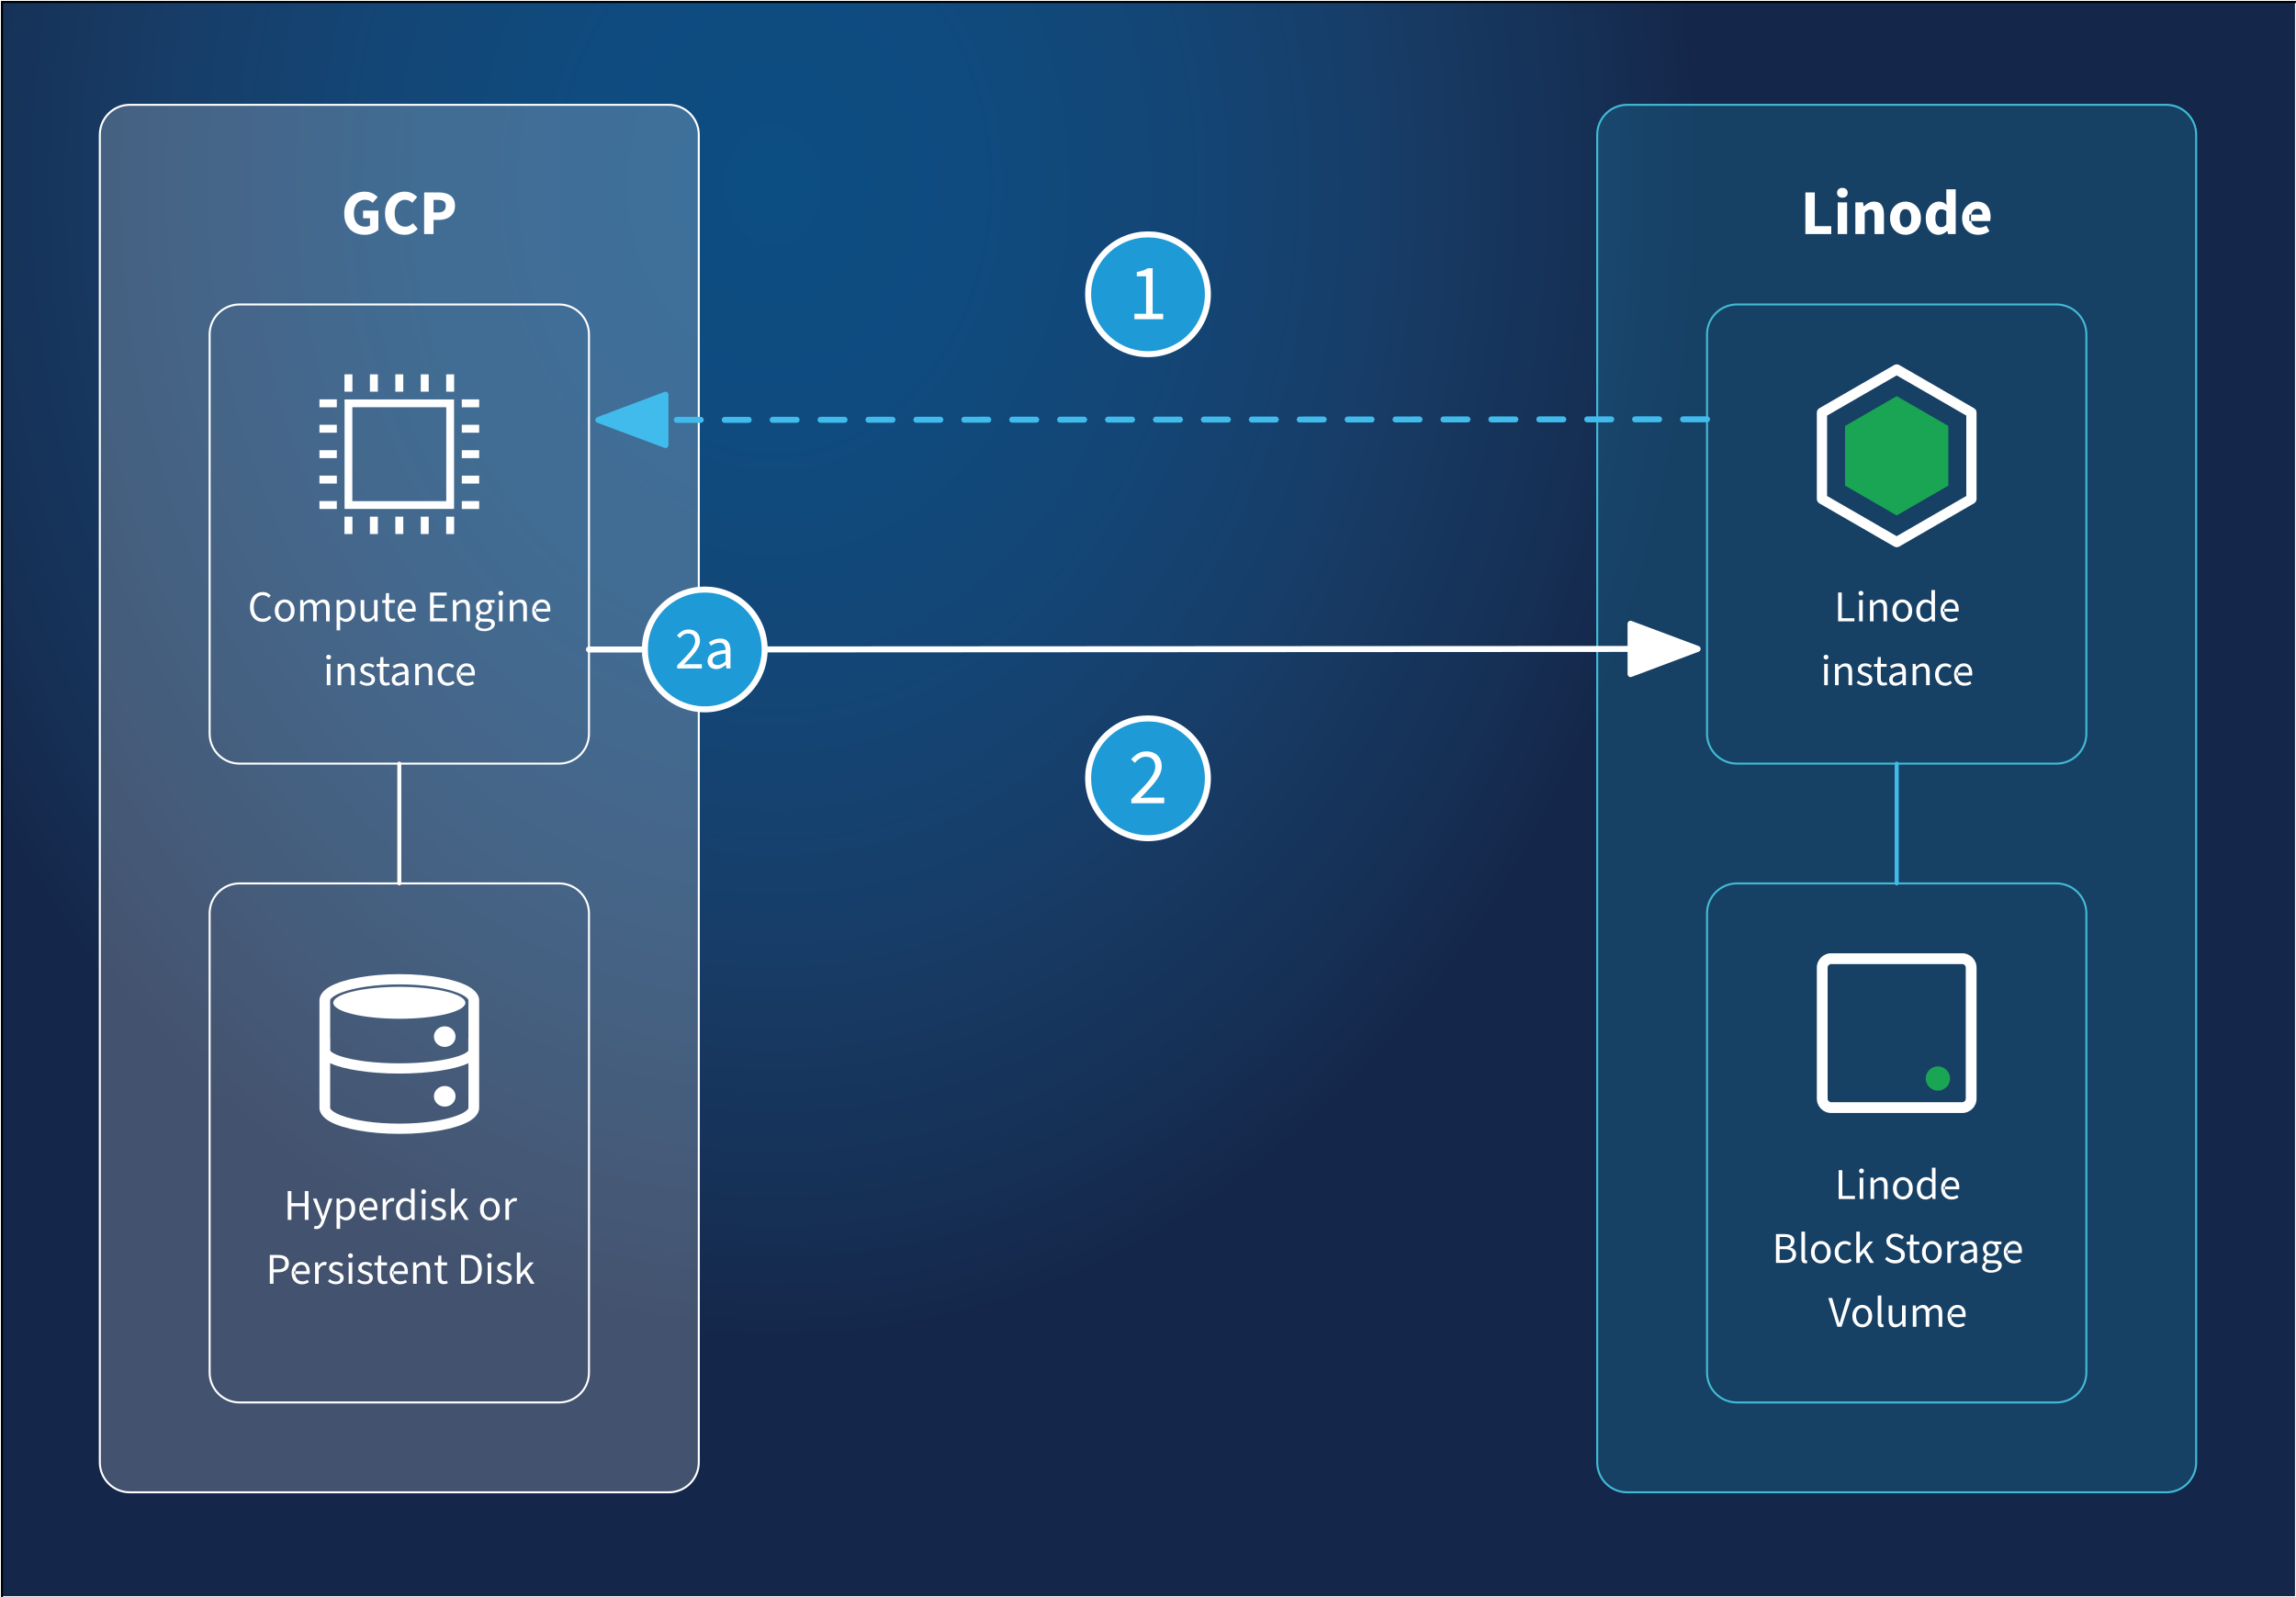 <?xml version="1.0" encoding="UTF-8" standalone="no"?><!DOCTYPE svg PUBLIC "-//W3C//DTD SVG 1.1//EN" "http://www.w3.org/Graphics/SVG/1.1/DTD/svg11.dtd">
<svg width="100%" height="100%" viewBox="0 0 1150 800" version="1.1"
    xmlns="http://www.w3.org/2000/svg"
    xmlns:xlink="http://www.w3.org/1999/xlink" xml:space="preserve"
    xmlns:serif="http://www.serif.com/" style="fill-rule:evenodd;clip-rule:evenodd;stroke-linejoin:round;stroke-miterlimit:2;">
    <rect x="0" y="0" width="1150" height="800" fill="#808080" stroke="none"/>
    <rect x="-0" y="0" width="1150" height="800" style="fill:url(#_Radial1);fill-rule:nonzero;stroke:#fff;stroke-width:1px;"/>
    <rect x="1" y="1" width="1300" height="1000" style="fill:none;stroke:#000;stroke-width:1px;stroke-linecap:round;stroke-miterlimit:10;"/>
    <path d="M65,52.5l270,-0c8.284,-0 15,6.716 15,15l0,665c0,8.284 -6.716,15 -15,15l-270,-0c-8.284,-0 -15,-6.716 -15,-15l0,-665c0,-8.284 6.716,-15 15,-15Z" style="fill:#fff;fill-opacity:0.2;fill-rule:nonzero;"/>
    <path d="M65,52.5l270,-0c8.284,-0 15,6.716 15,15l0,665c0,8.284 -6.716,15 -15,15l-270,-0c-8.284,-0 -15,-6.716 -15,-15l0,-665c0,-8.284 6.716,-15 15,-15Zm0,-0l0,-0" style="fill:none;fill-rule:nonzero;stroke:#fff;stroke-width:1px;stroke-linecap:round;stroke-miterlimit:10;"/>
    <path d="M120,152.5l160,-0c8.284,-0 15,6.716 15,15l0,200c0,8.284 -6.716,15 -15,15l-160,-0c-8.284,-0 -15,-6.716 -15,-15l0,-200c0,-8.284 6.716,-15 15,-15Zm0,-0l0,-0" style="fill:none;fill-rule:nonzero;stroke:#fff;stroke-width:1px;stroke-linecap:round;stroke-miterlimit:10;"/>
    <rect x="172.544" y="187.5" width="3.973" height="8.699" style="fill:#fff;"/>
    <rect x="223.484" y="187.5" width="3.973" height="8.699" style="fill:#fff;"/>
    <rect x="210.749" y="187.5" width="3.973" height="8.699" style="fill:#fff;"/>
    <rect x="185.278" y="187.5" width="3.973" height="8.699" style="fill:#fff;"/>
    <rect x="198.014" y="187.5" width="3.973" height="8.699" style="fill:#fff;"/>
    <rect x="172.544" y="258.801" width="3.973" height="8.699" style="fill:#fff;"/>
    <rect x="223.484" y="258.801" width="3.973" height="8.699" style="fill:#fff;"/>
    <rect x="210.749" y="258.801" width="3.973" height="8.699" style="fill:#fff;"/>
    <rect x="185.278" y="258.801" width="3.973" height="8.699" style="fill:#fff;"/>
    <rect x="198.014" y="258.801" width="3.973" height="8.699" style="fill:#fff;"/>
    <rect x="160" y="250.981" width="8.698" height="3.973" style="fill:#fff;"/>
    <rect x="160" y="200.032" width="8.698" height="3.973" style="fill:#fff;"/>
    <rect x="160" y="212.769" width="8.698" height="3.973" style="fill:#fff;"/>
    <rect x="160" y="238.243" width="8.698" height="3.973" style="fill:#fff;"/>
    <rect x="160" y="225.506" width="8.698" height="3.973" style="fill:#fff;"/>
    <rect x="231.302" y="250.987" width="8.698" height="3.973" style="fill:#fff;"/>
    <rect x="231.302" y="200.038" width="8.698" height="3.973" style="fill:#fff;"/>
    <rect x="231.302" y="212.775" width="8.698" height="3.973" style="fill:#fff;"/>
    <rect x="231.302" y="238.25" width="8.698" height="3.973" style="fill:#fff;"/>
    <rect x="231.302" y="225.512" width="8.698" height="3.973" style="fill:#fff;"/>
    <path d="M227.414,254.919l-54.828,-0l-0,-54.838l54.828,0l-0,54.838Zm-3.888,-50.949l-47.052,-0l-0,47.06l47.052,0l-0,-47.06Z" style="fill:#fff;fill-rule:nonzero;"/>
    <path d="M120,442.5l160,0c8.284,0 15,6.716 15,15l0,230c0,8.284 -6.716,15 -15,15l-160,0c-8.284,0 -15,-6.716 -15,-15l0,-230c0,-8.284 6.716,-15 15,-15Zm0,0l0,0" style="fill:none;fill-rule:nonzero;stroke:#fff;stroke-width:1px;stroke-linecap:round;stroke-miterlimit:10;"/>
    <path d="M226.588,545.494c2.115,2.016 2.115,5.284 0,7.3c-2.114,2.015 -5.542,2.015 -7.656,-0c-2.115,-2.016 -2.115,-5.284 -0,-7.3c2.114,-2.016 5.542,-2.016 7.656,0Z" style="fill:#fff;fill-rule:nonzero;"/>
    <path d="M226.588,515.596c2.115,2.016 2.115,5.284 0,7.3c-2.114,2.016 -5.542,2.016 -7.656,-0c-2.115,-2.016 -2.115,-5.284 -0,-7.3c2.114,-2.015 5.542,-2.015 7.656,0Z" style="fill:#fff;fill-rule:nonzero;"/>
    <path d="M160,501.073c0,-2.458 1.774,-5.03 5.519,-7.073c6.466,-3.527 19.477,-6.044 34.483,-6.044c15.002,-0 28.009,2.517 34.479,6.044c3.745,2.043 5.519,4.615 5.519,7.073l0,53.837c0,2.446 -1.774,5.011 -5.526,7.044c-6.466,3.502 -19.474,6.002 -34.472,6.002c-15.002,-0 -28.01,-2.5 -34.476,-6.002c-3.752,-2.033 -5.526,-4.598 -5.526,-7.044l0,-53.837Zm74.625,53.837c0,-0.106 -0.017,-6.971 0,-6.961l0,-15.406c-0.103,0.049 -0.206,0.098 -0.312,0.146c-6.432,2.961 -19.385,5.069 -34.311,5.069c-14.93,0 -27.883,-2.108 -34.315,-5.069c-0.106,-0.048 -0.209,-0.097 -0.312,-0.146l-0,15.406c0.017,-0.009 -0,6.861 -0,6.961c-0,0.517 0.446,0.928 0.995,1.393c1.05,0.885 2.598,1.681 4.524,2.419c6.562,2.516 17.164,4.109 29.108,4.109c11.94,-0 22.542,-1.593 29.104,-4.109c1.926,-0.738 3.474,-1.534 4.524,-2.419c0.549,-0.465 0.995,-0.876 0.995,-1.393Zm0,-46.844c-0.017,0.01 0,-6.886 0,-6.993c0,-0.525 -0.446,-0.948 -1.002,-1.421c-1.05,-0.891 -2.598,-1.693 -4.52,-2.435c-6.566,-2.532 -17.164,-4.136 -29.101,-4.136c-11.941,0 -22.539,1.604 -29.105,4.136c-1.922,0.742 -3.47,1.544 -4.52,2.435c-0.556,0.473 -1.002,0.896 -1.002,1.421c-0,0.102 0.017,7.002 -0,6.993l-0,11.971c0.017,-0.007 0.031,-0.015 0.048,-0.023l-0,6.172c-0.028,0.031 0.093,0.269 0.192,0.372c0.165,0.17 0.36,0.333 0.59,0.497c1.057,0.758 2.616,1.437 4.555,2.068c6.593,2.147 17.243,3.51 29.242,3.51c11.995,0 22.645,-1.363 29.238,-3.51c1.939,-0.631 3.498,-1.31 4.555,-2.068c0.226,-0.163 0.425,-0.327 0.59,-0.497c0.1,-0.103 0.22,-0.345 0.189,-0.377l-0,-6.169c0.017,0.008 0.034,0.017 0.051,0.025l0,-11.971Z" style="fill:#fff;fill-rule:nonzero;"/>
    <path d="M223.395,496.652c12.92,3.122 12.92,8.183 -0,11.305c-12.92,3.122 -33.867,3.122 -46.787,-0c-12.92,-3.122 -12.92,-8.183 -0,-11.305c12.92,-3.122 33.867,-3.122 46.787,-0Z" style="fill:#fff;fill-rule:nonzero;"/>
    <path d="M200,382.5l0,60" style="fill:none;fill-rule:nonzero;stroke:#fff;stroke-width:2px;stroke-linecap:round;stroke-miterlimit:10;"/>
    <path d="M815,52.5l270,-0c8.284,-0 15,6.716 15,15l0,665c0,8.284 -6.716,15 -15,15l-270,-0c-8.284,-0 -15,-6.716 -15,-15l0,-665c0,-8.284 6.716,-15 15,-15Z" style="fill:#26a8d4;fill-opacity:0.2;fill-rule:nonzero;"/>
    <path d="M815,52.5l270,-0c8.284,-0 15,6.716 15,15l0,665c0,8.284 -6.716,15 -15,15l-270,-0c-8.284,-0 -15,-6.716 -15,-15l0,-665c0,-8.284 6.716,-15 15,-15Zm0,-0l0,-0" style="fill:none;fill-rule:nonzero;stroke:#41bbd4;stroke-width:1px;stroke-linecap:round;stroke-miterlimit:10;"/>
    <path d="M870,152.5l160,-0c8.284,-0 15,6.716 15,15l0,200c0,8.284 -6.716,15 -15,15l-160,-0c-8.284,-0 -15,-6.716 -15,-15l0,-200c0,-8.284 6.716,-15 15,-15Zm0,-0l0,-0" style="fill:none;fill-rule:nonzero;stroke:#41bbd4;stroke-width:1px;stroke-linecap:round;stroke-miterlimit:10;"/>
    <path d="M951.288,182.848l37.428,21.617c0.791,0.454 1.284,1.3 1.284,2.217l0,43.236c0,0.917 -0.493,1.762 -1.284,2.226l-37.428,21.608c-0.8,0.464 -1.776,0.464 -2.568,0l-37.436,-21.608c-0.792,-0.464 -1.284,-1.309 -1.284,-2.226l0,-43.236c0,-0.917 0.492,-1.763 1.284,-2.217l37.436,-21.617c0.792,-0.464 1.768,-0.464 2.568,-0Zm-1.292,5.188l-34.861,20.137l-0,40.263l34.861,20.128l34.869,-20.128l0,-40.263l-34.869,-20.137Z" style="fill:#fff;fill-rule:nonzero;"/>
    <path d="M949.996,198.433l25.871,14.933l-0,29.878l-25.871,14.939l-25.865,-14.939l-0,-29.878l25.865,-14.933Z" style="fill:#19a553;fill-rule:nonzero;"/>
    <path d="M870,442.5l160,0c8.284,0 15,6.716 15,15l0,230c0,8.284 -6.716,15 -15,15l-160,0c-8.284,0 -15,-6.716 -15,-15l0,-230c0,-8.284 6.716,-15 15,-15Zm0,0l0,0" style="fill:none;fill-rule:nonzero;stroke:#41bbd4;stroke-width:1px;stroke-linecap:round;stroke-miterlimit:10;"/>
    <path d="M974.93,535.934c-2.374,-2.374 -6.228,-2.374 -8.602,-0c-2.374,2.374 -2.374,6.228 -0,8.602c2.374,2.374 6.229,2.374 8.602,0c2.374,-2.374 2.374,-6.228 0,-8.602Z" style="fill:#19a553;"/>
    <path d="M990,484.674l0,65.652c0,3.957 -3.217,7.174 -7.179,7.174l-65.643,-0c-3.961,-0 -7.178,-3.217 -7.178,-7.174l0,-65.652c0,-3.957 3.217,-7.174 7.178,-7.174l65.643,-0c3.962,-0 7.179,3.217 7.179,7.174Zm-5.405,0c-0,-0.973 -0.795,-1.772 -1.774,-1.772l-65.643,-0c-0.978,-0 -1.773,0.799 -1.773,1.772l0,65.652c0,0.973 0.795,1.772 1.773,1.772l65.643,0c0.979,0 1.774,-0.799 1.774,-1.772l-0,-65.652Z" style="fill:#fff;fill-rule:nonzero;"/>
    <path d="M950,382.5l0,60" style="fill:none;fill-rule:nonzero;stroke:#41bbec;stroke-width:2px;stroke-linecap:round;stroke-miterlimit:10;"/>
    <path d="M855,210.026l-521.7,0.297" style="fill:none;fill-rule:nonzero;stroke:#41bbec;stroke-width:3px;stroke-linecap:round;stroke-miterlimit:10;stroke-dasharray:12,12;"/>
    <path d="M299.7,210.342l33.607,12.581l-0.014,-25.2l-33.593,12.619Z" style="fill:#41bbec;fill-rule:nonzero;stroke:#41bbec;stroke-width:3px;stroke-linejoin:miter;stroke-miterlimit:10;"/>
    <path d="M295,325.344l521.7,-0.297" style="fill:none;fill-rule:nonzero;stroke:#fff;stroke-width:3px;stroke-linecap:round;stroke-miterlimit:10;"/>
    <path d="M850.3,325.028l-33.607,-12.581l0.014,25.2l33.593,-12.619Z" style="fill:#fff;fill-rule:nonzero;stroke:#fff;stroke-width:3px;stroke-linejoin:miter;stroke-miterlimit:10;"/>
    <g class="bullet bullet-1">
        <path d="M596.213,126.192c11.716,11.716 11.716,30.711 0,42.426c-11.716,11.716 -30.711,11.716 -42.426,0c-11.716,-11.715 -11.716,-30.71 -0,-42.426c11.715,-11.716 30.711,-11.716 42.426,0" style="fill:#1e9ad6;fill-rule:nonzero;stroke:#fff;stroke-width:3px;stroke-linecap:round;stroke-miterlimit:10;"/>
        <path d="M568.205,159.905l0,-2.739l5.844,-0l0,-18.783l-4.648,0l0,-2.116c1.171,-0.209 2.191,-0.469 3.061,-0.78c0.87,-0.311 1.659,-0.675 2.366,-1.094l2.511,0l0,22.773l5.269,-0l-0,2.739l-14.403,0Z" style="fill:#fff;fill-rule:nonzero;"/>
    </g>
    <g class="bullet bullet-2">
        <path d="M596.213,368.647c11.716,11.716 11.716,30.711 0,42.427c-11.716,11.715 -30.711,11.715 -42.426,-0c-11.716,-11.716 -11.716,-30.711 -0,-42.427c11.716,-11.716 30.711,-11.716 42.426,0" style="fill:#1e9ad6;fill-rule:nonzero;stroke:#fff;stroke-width:3px;stroke-linecap:round;stroke-miterlimit:10;"/>
        <path d="M566.651,402.36l0,-2.015c2.547,-2.489 4.715,-4.705 6.505,-6.647c1.79,-1.943 3.155,-3.697 4.093,-5.263c0.938,-1.566 1.407,-3.035 1.407,-4.408c0,-1.467 -0.396,-2.663 -1.188,-3.589c-0.793,-0.926 -2.01,-1.389 -3.651,-1.389c-1.063,0 -2.049,0.293 -2.96,0.879c-0.911,0.586 -1.733,1.312 -2.464,2.178l-1.851,-1.801c1.061,-1.187 2.196,-2.14 3.407,-2.858c1.21,-0.719 2.634,-1.078 4.272,-1.078c1.572,-0 2.931,0.31 4.078,0.931c1.146,0.621 2.029,1.493 2.65,2.615c0.62,1.122 0.93,2.434 0.93,3.935c0,1.645 -0.46,3.284 -1.382,4.915c-0.922,1.631 -2.187,3.34 -3.797,5.127c-1.609,1.787 -3.45,3.74 -5.522,5.86c0.691,-0.063 1.414,-0.115 2.168,-0.157c0.754,-0.041 1.462,-0.062 2.123,-0.062l7.661,-0l0,2.827l-16.479,0Z" style="fill:#fff;fill-rule:nonzero;"/>
    </g>
    <g class="bullet bullet-2-1">
        <path d="M374.215,304.098c11.715,11.716 11.715,30.711 -0,42.426c-11.716,11.716 -30.711,11.716 -42.427,0c-11.715,-11.715 -11.715,-30.71 0,-42.426c11.716,-11.716 30.711,-11.716 42.427,0" style="fill:#1e9ad6;fill-rule:nonzero;stroke:#fff;stroke-width:3px;stroke-linecap:round;stroke-miterlimit:10;"/>
        <g>
            <path d="M339.174,334.811l0,-1.511c1.91,-1.867 3.536,-3.529 4.879,-4.986c1.342,-1.457 2.365,-2.772 3.069,-3.947c0.704,-1.174 1.056,-2.276 1.056,-3.306c-0,-1.1 -0.297,-1.997 -0.892,-2.691c-0.594,-0.695 -1.507,-1.042 -2.738,-1.042c-0.797,-0 -1.537,0.22 -2.22,0.659c-0.683,0.44 -1.299,0.984 -1.847,1.634l-1.389,-1.351c0.796,-0.89 1.647,-1.605 2.555,-2.144c0.908,-0.539 1.976,-0.809 3.205,-0.809c1.178,0 2.198,0.233 3.057,0.699c0.86,0.466 1.523,1.12 1.988,1.961c0.466,0.842 0.698,1.826 0.698,2.952c0,1.234 -0.345,2.462 -1.037,3.685c-0.691,1.224 -1.64,2.506 -2.847,3.846c-1.207,1.34 -2.588,2.805 -4.142,4.395c0.518,-0.047 1.06,-0.086 1.626,-0.118c0.566,-0.031 1.096,-0.046 1.592,-0.046l5.746,-0l0,2.12l-12.359,0Z" style="fill:#fff;"/>
            <path d="M358.72,335.171c-0.814,0 -1.545,-0.162 -2.193,-0.487c-0.649,-0.325 -1.16,-0.798 -1.534,-1.417c-0.374,-0.619 -0.561,-1.366 -0.561,-2.242c0,-1.637 0.721,-2.876 2.161,-3.718c1.44,-0.842 3.713,-1.431 6.818,-1.767c-0.005,-0.608 -0.092,-1.188 -0.262,-1.739c-0.17,-0.552 -0.475,-0.999 -0.915,-1.342c-0.441,-0.342 -1.056,-0.514 -1.848,-0.514c-0.836,0 -1.624,0.155 -2.364,0.465c-0.74,0.311 -1.402,0.654 -1.985,1.031l-0.958,-1.69c0.447,-0.302 0.967,-0.597 1.561,-0.887c0.594,-0.29 1.243,-0.528 1.948,-0.713c0.704,-0.186 1.446,-0.279 2.226,-0.279c1.182,0 2.144,0.247 2.889,0.741c0.744,0.494 1.292,1.191 1.644,2.09c0.352,0.9 0.528,1.959 0.528,3.176l0,8.932l-2.05,0l-0.193,-1.735l-0.097,-0c-0.703,0.575 -1.454,1.068 -2.252,1.479c-0.798,0.411 -1.652,0.616 -2.563,0.616Zm0.685,-2.054c0.709,-0 1.378,-0.158 2.008,-0.474c0.63,-0.315 1.296,-0.781 1.998,-1.397l-0,-3.932c-1.634,0.191 -2.928,0.445 -3.882,0.763c-0.954,0.318 -1.637,0.707 -2.048,1.165c-0.411,0.459 -0.616,1.001 -0.616,1.624c-0,0.806 0.248,1.383 0.745,1.73c0.496,0.347 1.095,0.521 1.795,0.521Z" style="fill:#fff;"/>
        </g>
    </g>
    <g>
        <path d="M131.544,311.495c-1.206,-0 -2.287,-0.296 -3.243,-0.888c-0.956,-0.592 -1.708,-1.447 -2.257,-2.565c-0.548,-1.119 -0.822,-2.459 -0.822,-4.02c0,-1.163 0.159,-2.206 0.476,-3.132c0.318,-0.926 0.768,-1.714 1.351,-2.365c0.583,-0.651 1.263,-1.147 2.038,-1.487c0.775,-0.34 1.62,-0.51 2.535,-0.51c0.875,0 1.652,0.175 2.33,0.526c0.679,0.351 1.228,0.77 1.649,1.257l-1.007,1.129c-0.378,-0.416 -0.812,-0.735 -1.301,-0.959c-0.49,-0.223 -1.034,-0.335 -1.631,-0.335c-0.899,-0 -1.689,0.238 -2.372,0.714c-0.682,0.477 -1.215,1.151 -1.598,2.022c-0.383,0.87 -0.575,1.904 -0.575,3.099c0,1.213 0.186,2.261 0.557,3.142c0.372,0.881 0.899,1.56 1.583,2.038c0.685,0.477 1.488,0.716 2.412,0.716c0.678,-0 1.283,-0.132 1.815,-0.395c0.533,-0.264 1.025,-0.641 1.478,-1.131l0.958,1.076c-0.57,0.658 -1.209,1.167 -1.917,1.527c-0.707,0.361 -1.527,0.541 -2.459,0.541Z" style="fill:#fff;"/>
        <path d="M142.596,311.495c-0.874,-0 -1.688,-0.22 -2.442,-0.661c-0.755,-0.441 -1.362,-1.079 -1.823,-1.914c-0.46,-0.834 -0.69,-1.842 -0.69,-3.022c-0,-1.19 0.23,-2.204 0.69,-3.044c0.461,-0.839 1.068,-1.479 1.823,-1.92c0.754,-0.441 1.568,-0.661 2.442,-0.661c0.874,-0 1.686,0.22 2.436,0.661c0.75,0.441 1.357,1.081 1.822,1.92c0.465,0.84 0.698,1.854 0.698,3.044c-0,1.18 -0.233,2.188 -0.698,3.022c-0.465,0.835 -1.072,1.473 -1.822,1.914c-0.75,0.441 -1.562,0.661 -2.436,0.661Zm0,-1.507c0.613,0 1.153,-0.17 1.619,-0.51c0.467,-0.341 0.828,-0.818 1.083,-1.433c0.256,-0.615 0.384,-1.33 0.384,-2.147c-0,-0.817 -0.128,-1.535 -0.384,-2.154c-0.255,-0.619 -0.616,-1.102 -1.083,-1.447c-0.466,-0.345 -1.006,-0.518 -1.619,-0.518c-0.613,0 -1.151,0.173 -1.612,0.518c-0.462,0.345 -0.823,0.828 -1.083,1.447c-0.261,0.619 -0.391,1.337 -0.391,2.154c0,0.817 0.13,1.532 0.391,2.147c0.26,0.615 0.621,1.092 1.083,1.433c0.461,0.34 0.999,0.51 1.612,0.51Z" style="fill:#fff;"/>
        <path d="M150.359,311.231l-0,-10.694l1.495,-0l0.153,1.551l0.06,-0c0.468,-0.509 0.98,-0.939 1.537,-1.289c0.557,-0.351 1.154,-0.526 1.791,-0.526c0.822,-0 1.465,0.183 1.928,0.548c0.464,0.366 0.805,0.862 1.024,1.49c0.557,-0.608 1.122,-1.1 1.697,-1.475c0.574,-0.375 1.184,-0.563 1.83,-0.563c1.106,-0 1.925,0.356 2.457,1.068c0.531,0.712 0.797,1.75 0.797,3.114l-0,6.776l-1.81,-0l0,-6.542c0,-1.001 -0.16,-1.725 -0.479,-2.173c-0.32,-0.448 -0.823,-0.672 -1.511,-0.672c-0.414,0 -0.841,0.136 -1.278,0.407c-0.437,0.271 -0.905,0.683 -1.402,1.236l0,7.744l-1.809,-0l-0,-6.542c-0,-1.001 -0.16,-1.725 -0.48,-2.173c-0.32,-0.448 -0.823,-0.672 -1.51,-0.672c-0.803,0 -1.697,0.548 -2.681,1.643l0,7.744l-1.809,-0Z" style="fill:#fff;"/>
        <path d="M168.586,315.743l0,-15.206l1.495,-0l0.153,1.234l0.06,0c0.485,-0.409 1.02,-0.761 1.605,-1.056c0.586,-0.295 1.187,-0.442 1.804,-0.442c0.921,-0 1.696,0.224 2.325,0.672c0.628,0.448 1.105,1.081 1.429,1.898c0.324,0.818 0.486,1.777 0.486,2.879c0,1.215 -0.217,2.252 -0.653,3.112c-0.435,0.859 -1.004,1.517 -1.705,1.975c-0.701,0.457 -1.459,0.686 -2.273,0.686c-0.483,-0 -0.975,-0.109 -1.476,-0.328c-0.502,-0.218 -0.998,-0.522 -1.489,-0.911l0.049,1.867l-0,3.62l-1.81,-0Zm4.413,-5.771c0.59,0 1.117,-0.169 1.579,-0.507c0.463,-0.338 0.828,-0.824 1.095,-1.457c0.267,-0.633 0.401,-1.39 0.401,-2.27c-0,-0.787 -0.096,-1.476 -0.288,-2.068c-0.191,-0.592 -0.494,-1.052 -0.906,-1.381c-0.413,-0.329 -0.955,-0.493 -1.626,-0.493c-0.445,-0 -0.901,0.121 -1.368,0.363c-0.466,0.243 -0.963,0.608 -1.49,1.096l-0,5.605c0.488,0.404 0.958,0.691 1.409,0.859c0.45,0.169 0.849,0.253 1.194,0.253Z" style="fill:#fff;"/>
        <path d="M183.907,311.495c-1.124,-0 -1.949,-0.356 -2.475,-1.067c-0.525,-0.711 -0.787,-1.748 -0.787,-3.112l-0,-6.776l1.807,-0l-0,6.539c-0,0.997 0.159,1.72 0.476,2.169c0.318,0.448 0.83,0.673 1.536,0.673c0.543,-0 1.03,-0.143 1.46,-0.429c0.43,-0.285 0.899,-0.743 1.406,-1.373l-0,-7.579l1.807,-0l-0,10.691l-1.49,-0l-0.155,-1.669l-0.058,0c-0.492,0.58 -1.019,1.047 -1.582,1.402c-0.563,0.354 -1.211,0.531 -1.945,0.531Z" style="fill:#fff;"/>
        <path d="M196.105,311.434c-1.139,0 -1.933,-0.332 -2.383,-0.995c-0.449,-0.664 -0.674,-1.524 -0.674,-2.581l-0,-5.852l-1.592,-0l0,-1.365l1.672,-0.101l0.224,-3.44l1.516,0l0,3.44l2.895,-0l-0,1.466l-2.895,-0l0,5.886c0,0.648 0.122,1.154 0.366,1.517c0.243,0.364 0.67,0.545 1.28,0.545c0.196,0 0.395,-0.019 0.597,-0.056c0.202,-0.038 0.408,-0.11 0.618,-0.215l0.386,1.281c-0.279,0.137 -0.592,0.25 -0.939,0.338c-0.348,0.088 -0.704,0.132 -1.071,0.132Z" style="fill:#fff;"/>
        <path d="M204.291,311.495c-0.961,-0 -1.832,-0.222 -2.612,-0.667c-0.78,-0.444 -1.397,-1.084 -1.852,-1.919c-0.456,-0.835 -0.683,-1.842 -0.683,-3.022c-0,-1.162 0.232,-2.162 0.696,-3c0.464,-0.837 1.063,-1.482 1.798,-1.934c0.734,-0.451 1.512,-0.677 2.335,-0.677c0.914,-0 1.689,0.207 2.323,0.621c0.635,0.415 1.116,0.997 1.443,1.747c0.327,0.75 0.491,1.633 0.491,2.647c-0,0.184 -0.007,0.366 -0.021,0.546c-0.013,0.18 -0.039,0.359 -0.077,0.536l-7.692,-0l0,-1.426l6.158,0c-0,-1.038 -0.224,-1.832 -0.673,-2.381c-0.448,-0.55 -1.09,-0.824 -1.925,-0.824c-0.49,-0 -0.968,0.137 -1.433,0.411c-0.465,0.273 -0.85,0.713 -1.155,1.317c-0.305,0.605 -0.458,1.405 -0.458,2.4c0,0.907 0.16,1.668 0.479,2.283c0.318,0.615 0.748,1.079 1.289,1.392c0.541,0.314 1.132,0.47 1.775,0.47c0.52,0 1.002,-0.071 1.446,-0.215c0.443,-0.143 0.848,-0.338 1.215,-0.584l0.659,1.186c-0.459,0.318 -0.98,0.58 -1.561,0.785c-0.581,0.205 -1.236,0.308 -1.965,0.308Z" style="fill:#fff;"/>
        <path d="M215.419,311.231l-0,-14.439l8.322,0l0,1.555l-6.485,-0l0,4.524l5.471,0l-0,1.555l-5.471,0l0,5.25l6.705,-0l0,1.555l-8.542,-0Z" style="fill:#fff;"/>
        <path d="M226.835,311.231l0,-10.694l1.495,-0l0.153,1.542l0.06,0c0.514,-0.508 1.059,-0.937 1.632,-1.284c0.574,-0.348 1.226,-0.522 1.956,-0.522c1.133,-0 1.961,0.356 2.483,1.068c0.521,0.712 0.782,1.75 0.782,3.114l-0,6.776l-1.81,-0l-0,-6.542c-0,-1.001 -0.158,-1.725 -0.473,-2.173c-0.314,-0.448 -0.829,-0.672 -1.544,-0.672c-0.547,0 -1.035,0.138 -1.465,0.415c-0.429,0.276 -0.915,0.685 -1.459,1.228l-0,7.744l-1.81,-0Z" style="fill:#fff;"/>
        <path d="M242.468,316.152c-0.872,0 -1.642,-0.112 -2.309,-0.337c-0.667,-0.225 -1.187,-0.55 -1.558,-0.973c-0.372,-0.424 -0.558,-0.943 -0.558,-1.557c0,-0.464 0.139,-0.903 0.417,-1.317c0.278,-0.414 0.662,-0.781 1.151,-1.101l0,-0.088c-0.269,-0.177 -0.496,-0.409 -0.68,-0.696c-0.184,-0.287 -0.276,-0.639 -0.276,-1.056c-0,-0.447 0.127,-0.842 0.382,-1.185c0.255,-0.344 0.52,-0.61 0.794,-0.8l0,-0.088c-0.35,-0.283 -0.668,-0.674 -0.955,-1.175c-0.286,-0.5 -0.43,-1.066 -0.43,-1.697c0,-0.779 0.185,-1.454 0.553,-2.025c0.369,-0.571 0.857,-1.011 1.464,-1.32c0.608,-0.309 1.273,-0.464 1.996,-0.464c0.299,-0 0.578,0.024 0.837,0.073c0.258,0.048 0.483,0.112 0.673,0.191l3.73,-0l0,1.393l-2.228,0l0,0.088c0.26,0.232 0.476,0.523 0.647,0.876c0.171,0.352 0.257,0.77 0.257,1.253c-0,0.758 -0.175,1.413 -0.525,1.964c-0.349,0.551 -0.82,0.977 -1.411,1.277c-0.591,0.3 -1.251,0.451 -1.98,0.451c-0.259,-0 -0.527,-0.032 -0.804,-0.096c-0.277,-0.064 -0.54,-0.153 -0.789,-0.267c-0.187,0.158 -0.347,0.333 -0.481,0.525c-0.133,0.192 -0.2,0.438 -0.2,0.739c-0,0.336 0.134,0.614 0.404,0.832c0.27,0.219 0.76,0.328 1.469,0.328l2.081,0c1.249,0 2.184,0.203 2.805,0.608c0.621,0.406 0.931,1.055 0.931,1.946c0,0.662 -0.221,1.273 -0.662,1.833c-0.442,0.56 -1.068,1.01 -1.878,1.352c-0.809,0.342 -1.765,0.513 -2.867,0.513Zm-0.009,-9.529c0.411,0 0.788,-0.103 1.131,-0.311c0.343,-0.207 0.619,-0.501 0.828,-0.881c0.209,-0.38 0.314,-0.83 0.314,-1.349c-0,-0.791 -0.222,-1.405 -0.664,-1.842c-0.443,-0.437 -0.979,-0.655 -1.609,-0.655c-0.63,0 -1.166,0.218 -1.609,0.655c-0.442,0.437 -0.663,1.051 -0.663,1.842c-0,0.519 0.104,0.969 0.313,1.349c0.21,0.38 0.486,0.674 0.829,0.881c0.342,0.208 0.719,0.311 1.13,0.311Zm0.264,8.282c0.68,0 1.271,-0.103 1.774,-0.309c0.504,-0.206 0.897,-0.476 1.181,-0.811c0.283,-0.334 0.425,-0.688 0.425,-1.06c-0,-0.497 -0.184,-0.843 -0.552,-1.037c-0.368,-0.194 -0.902,-0.291 -1.604,-0.291l-1.845,0c-0.199,0 -0.419,-0.013 -0.66,-0.039c-0.241,-0.027 -0.484,-0.067 -0.729,-0.12c-0.382,0.271 -0.66,0.56 -0.832,0.867c-0.173,0.308 -0.259,0.616 -0.259,0.926c-0,0.574 0.275,1.03 0.827,1.368c0.552,0.337 1.31,0.506 2.274,0.506Z" style="fill:#fff;"/>
        <path d="M249.941,311.231l0,-10.692l1.804,-0l0,10.692l-1.804,-0Zm0.902,-12.892c-0.352,-0 -0.642,-0.11 -0.869,-0.33c-0.227,-0.22 -0.341,-0.506 -0.341,-0.858c0,-0.352 0.114,-0.638 0.341,-0.858c0.227,-0.22 0.517,-0.33 0.869,-0.33c0.352,-0 0.642,0.11 0.869,0.33c0.227,0.22 0.341,0.506 0.341,0.858c0,0.352 -0.114,0.638 -0.341,0.858c-0.227,0.22 -0.517,0.33 -0.869,0.33Z" style="fill:#fff;"/>
        <path d="M255.353,311.231l-0,-10.694l1.495,-0l0.152,1.542l0.061,0c0.514,-0.508 1.058,-0.937 1.632,-1.284c0.574,-0.348 1.226,-0.522 1.955,-0.522c1.134,-0 1.962,0.356 2.483,1.068c0.522,0.712 0.782,1.75 0.782,3.114l0,6.776l-1.81,-0l0,-6.542c0,-1.001 -0.157,-1.725 -0.472,-2.173c-0.315,-0.448 -0.83,-0.672 -1.545,-0.672c-0.547,0 -1.035,0.138 -1.464,0.415c-0.43,0.276 -0.916,0.685 -1.46,1.228l0,7.744l-1.809,-0Z" style="fill:#fff;"/>
        <path d="M271.713,311.495c-0.961,-0 -1.831,-0.222 -2.611,-0.667c-0.78,-0.444 -1.398,-1.084 -1.853,-1.919c-0.455,-0.835 -0.683,-1.842 -0.683,-3.022c-0,-1.162 0.232,-2.162 0.696,-3c0.464,-0.837 1.064,-1.482 1.798,-1.934c0.734,-0.451 1.513,-0.677 2.335,-0.677c0.915,-0 1.689,0.207 2.324,0.621c0.634,0.415 1.115,0.997 1.442,1.747c0.327,0.75 0.491,1.633 0.491,2.647c-0,0.184 -0.007,0.366 -0.02,0.546c-0.014,0.18 -0.04,0.359 -0.078,0.536l-7.691,-0l-0,-1.426l6.157,0c0,-1.038 -0.224,-1.832 -0.672,-2.381c-0.449,-0.55 -1.091,-0.824 -1.926,-0.824c-0.49,-0 -0.968,0.137 -1.433,0.411c-0.465,0.273 -0.85,0.713 -1.155,1.317c-0.305,0.605 -0.458,1.405 -0.458,2.4c0,0.907 0.16,1.668 0.479,2.283c0.319,0.615 0.748,1.079 1.289,1.392c0.541,0.314 1.132,0.47 1.775,0.47c0.52,0 1.002,-0.071 1.446,-0.215c0.443,-0.143 0.848,-0.338 1.215,-0.584l0.659,1.186c-0.459,0.318 -0.979,0.58 -1.561,0.785c-0.581,0.205 -1.236,0.308 -1.965,0.308Z" style="fill:#fff;"/>
    </g>
    <g>
        <path d="M163.69,343.231l-0,-10.692l1.803,-0l0,10.692l-1.803,-0Zm0.901,-12.892c-0.352,-0 -0.641,-0.11 -0.869,-0.33c-0.227,-0.22 -0.341,-0.506 -0.341,-0.858c0,-0.352 0.114,-0.638 0.341,-0.858c0.228,-0.22 0.517,-0.33 0.869,-0.33c0.352,-0 0.642,0.11 0.869,0.33c0.228,0.22 0.341,0.506 0.341,0.858c0,0.352 -0.113,0.638 -0.341,0.858c-0.227,0.22 -0.517,0.33 -0.869,0.33Z" style="fill:#fff;"/>
        <path d="M169.11,343.231l0,-10.694l1.495,-0l0.153,1.542l0.06,0c0.514,-0.508 1.058,-0.937 1.632,-1.284c0.574,-0.348 1.226,-0.522 1.955,-0.522c1.134,-0 1.962,0.356 2.483,1.068c0.522,0.712 0.783,1.75 0.783,3.114l-0,6.776l-1.81,-0l-0,-6.542c-0,-1.001 -0.158,-1.725 -0.473,-2.173c-0.315,-0.448 -0.83,-0.672 -1.545,-0.672c-0.546,0 -1.034,0.138 -1.464,0.415c-0.429,0.276 -0.916,0.685 -1.459,1.228l-0,7.744l-1.81,-0Z" style="fill:#fff;"/>
        <path d="M183.942,343.495c-0.788,-0 -1.527,-0.136 -2.219,-0.408c-0.692,-0.272 -1.283,-0.647 -1.771,-1.125l0.833,-1.055c0.467,0.377 0.954,0.668 1.461,0.872c0.507,0.205 1.093,0.307 1.756,0.307c0.702,-0 1.228,-0.164 1.577,-0.492c0.349,-0.328 0.524,-0.718 0.524,-1.169c0,-0.367 -0.118,-0.672 -0.354,-0.916c-0.236,-0.243 -0.537,-0.45 -0.903,-0.62c-0.365,-0.17 -0.751,-0.328 -1.156,-0.475c-0.532,-0.191 -1.039,-0.415 -1.519,-0.674c-0.481,-0.259 -0.873,-0.583 -1.176,-0.971c-0.303,-0.389 -0.455,-0.875 -0.455,-1.46c-0,-0.863 0.327,-1.585 0.981,-2.165c0.653,-0.581 1.556,-0.871 2.708,-0.871c0.669,-0 1.288,0.112 1.857,0.337c0.568,0.225 1.058,0.513 1.467,0.865l-0.832,1.055c-0.374,-0.266 -0.759,-0.473 -1.155,-0.623c-0.396,-0.15 -0.835,-0.225 -1.317,-0.225c-0.675,0 -1.171,0.156 -1.49,0.467c-0.319,0.311 -0.479,0.667 -0.479,1.067c0,0.328 0.097,0.6 0.292,0.814c0.194,0.215 0.462,0.4 0.803,0.557c0.342,0.156 0.734,0.312 1.175,0.468c0.557,0.204 1.089,0.433 1.593,0.687c0.505,0.255 0.915,0.584 1.229,0.989c0.314,0.405 0.471,0.933 0.471,1.585c0,0.578 -0.149,1.107 -0.448,1.588c-0.299,0.48 -0.739,0.865 -1.32,1.156c-0.581,0.29 -1.292,0.435 -2.133,0.435Z" style="fill:#fff;"/>
        <path d="M193.29,343.434c-1.139,0 -1.933,-0.332 -2.383,-0.995c-0.45,-0.664 -0.674,-1.524 -0.674,-2.581l-0,-5.852l-1.592,-0l0,-1.365l1.672,-0.101l0.223,-3.44l1.517,0l0,3.44l2.894,-0l0,1.466l-2.894,-0l0,5.886c0,0.648 0.122,1.154 0.366,1.517c0.243,0.364 0.67,0.545 1.28,0.545c0.196,0 0.395,-0.019 0.597,-0.056c0.202,-0.038 0.408,-0.11 0.618,-0.215l0.385,1.281c-0.278,0.137 -0.591,0.25 -0.938,0.338c-0.348,0.088 -0.705,0.132 -1.071,0.132Z" style="fill:#fff;"/>
        <path d="M199.35,343.495c-0.597,-0 -1.133,-0.119 -1.608,-0.358c-0.476,-0.238 -0.851,-0.584 -1.125,-1.038c-0.274,-0.454 -0.411,-1.002 -0.411,-1.644c-0,-1.201 0.528,-2.11 1.584,-2.727c1.056,-0.618 2.723,-1.05 5,-1.296c-0.003,-0.446 -0.067,-0.871 -0.192,-1.276c-0.125,-0.404 -0.348,-0.732 -0.671,-0.983c-0.323,-0.252 -0.775,-0.377 -1.355,-0.377c-0.613,-0 -1.191,0.113 -1.734,0.341c-0.543,0.227 -1.028,0.479 -1.455,0.756l-0.703,-1.24c0.328,-0.221 0.709,-0.438 1.145,-0.65c0.435,-0.213 0.911,-0.387 1.428,-0.523c0.516,-0.136 1.061,-0.204 1.633,-0.204c0.866,-0 1.572,0.181 2.118,0.543c0.546,0.362 0.948,0.873 1.206,1.533c0.258,0.66 0.387,1.436 0.387,2.329l-0,6.55l-1.503,-0l-0.142,-1.273l-0.071,0c-0.516,0.422 -1.066,0.784 -1.651,1.085c-0.586,0.301 -1.212,0.452 -1.88,0.452Zm0.502,-1.507c0.52,0 1.011,-0.115 1.473,-0.347c0.461,-0.231 0.95,-0.573 1.465,-1.025l-0,-2.883c-1.198,0.14 -2.147,0.326 -2.847,0.56c-0.699,0.233 -1.2,0.518 -1.501,0.854c-0.302,0.337 -0.453,0.734 -0.453,1.191c0,0.591 0.182,1.014 0.547,1.268c0.364,0.255 0.803,0.382 1.316,0.382Z" style="fill:#fff;"/>
        <path d="M207.978,343.231l-0,-10.694l1.495,-0l0.153,1.542l0.06,0c0.514,-0.508 1.058,-0.937 1.632,-1.284c0.574,-0.348 1.226,-0.522 1.955,-0.522c1.134,-0 1.962,0.356 2.483,1.068c0.522,0.712 0.782,1.75 0.782,3.114l0,6.776l-1.809,-0l-0,-6.542c-0,-1.001 -0.158,-1.725 -0.473,-2.173c-0.315,-0.448 -0.83,-0.672 -1.545,-0.672c-0.547,0 -1.035,0.138 -1.464,0.415c-0.429,0.276 -0.916,0.685 -1.46,1.228l0,7.744l-1.809,-0Z" style="fill:#fff;"/>
        <path d="M224.259,343.495c-0.958,-0 -1.817,-0.221 -2.578,-0.663c-0.761,-0.441 -1.362,-1.08 -1.804,-1.914c-0.442,-0.835 -0.663,-1.841 -0.663,-3.018c-0,-1.191 0.238,-2.205 0.714,-3.043c0.476,-0.838 1.105,-1.477 1.889,-1.919c0.783,-0.442 1.629,-0.662 2.537,-0.662c0.706,-0 1.312,0.118 1.819,0.353c0.506,0.236 0.944,0.536 1.315,0.899l-0.896,1.125c-0.269,-0.266 -0.582,-0.477 -0.939,-0.635c-0.357,-0.157 -0.764,-0.236 -1.219,-0.236c-0.64,-0 -1.211,0.173 -1.713,0.519c-0.503,0.346 -0.902,0.826 -1.198,1.441c-0.297,0.615 -0.445,1.334 -0.445,2.158c-0,0.816 0.14,1.529 0.421,2.141c0.28,0.612 0.67,1.089 1.168,1.433c0.497,0.343 1.078,0.514 1.741,0.514c0.493,0 0.952,-0.093 1.377,-0.28c0.425,-0.187 0.796,-0.427 1.112,-0.722l0.787,1.111c-0.449,0.422 -0.962,0.761 -1.539,1.016c-0.577,0.255 -1.206,0.382 -1.886,0.382Z" style="fill:#fff;"/>
        <path d="M233.902,343.495c-0.961,-0 -1.832,-0.222 -2.612,-0.667c-0.78,-0.444 -1.397,-1.084 -1.853,-1.919c-0.455,-0.835 -0.682,-1.842 -0.682,-3.022c-0,-1.162 0.232,-2.162 0.696,-3c0.464,-0.837 1.063,-1.482 1.798,-1.934c0.734,-0.451 1.512,-0.677 2.335,-0.677c0.914,-0 1.689,0.207 2.323,0.621c0.635,0.415 1.116,0.997 1.443,1.747c0.327,0.75 0.491,1.633 0.491,2.647c-0,0.184 -0.007,0.366 -0.021,0.546c-0.013,0.18 -0.039,0.359 -0.077,0.536l-7.692,-0l0,-1.426l6.158,0c-0,-1.038 -0.224,-1.832 -0.673,-2.381c-0.448,-0.55 -1.09,-0.824 -1.925,-0.824c-0.49,-0 -0.968,0.137 -1.433,0.411c-0.466,0.273 -0.851,0.713 -1.155,1.317c-0.305,0.605 -0.458,1.405 -0.458,2.4c0,0.907 0.16,1.668 0.478,2.283c0.319,0.615 0.749,1.079 1.29,1.392c0.541,0.314 1.132,0.47 1.775,0.47c0.52,0 1.002,-0.071 1.445,-0.215c0.444,-0.143 0.849,-0.338 1.216,-0.584l0.658,1.186c-0.459,0.318 -0.979,0.58 -1.56,0.785c-0.581,0.205 -1.236,0.308 -1.965,0.308Z" style="fill:#fff;"/>
    </g>
    <g>
        <path d="M144.107,611.044l-0,-14.439l1.837,0l0,6.05l6.723,-0l0,-6.05l1.838,0l-0,14.439l-1.838,-0l0,-6.788l-6.723,-0l0,6.788l-1.837,-0Z" style="fill:#fff;"/>
        <path d="M158.461,615.653c-0.246,-0 -0.473,-0.022 -0.68,-0.066c-0.208,-0.044 -0.399,-0.101 -0.574,-0.171l0.382,-1.409c0.138,0.044 0.274,0.079 0.407,0.105c0.132,0.026 0.259,0.039 0.38,0.039c0.606,-0 1.106,-0.219 1.5,-0.656c0.394,-0.437 0.697,-0.984 0.911,-1.64l0.244,-0.79l-4.292,-10.715l1.865,-0l2.182,5.92c0.171,0.462 0.345,0.954 0.523,1.477c0.177,0.522 0.351,1.034 0.52,1.536l0.088,-0c0.154,-0.491 0.307,-0.998 0.459,-1.52c0.152,-0.523 0.298,-1.02 0.439,-1.493l1.907,-5.92l1.772,-0l-4.029,11.575c-0.252,0.704 -0.552,1.339 -0.901,1.902c-0.35,0.564 -0.775,1.009 -1.277,1.336c-0.502,0.326 -1.111,0.49 -1.826,0.49Z" style="fill:#fff;"/>
        <path d="M168.563,615.556l-0,-15.206l1.495,-0l0.152,1.234l0.06,0c0.485,-0.409 1.021,-0.761 1.606,-1.056c0.586,-0.295 1.187,-0.442 1.804,-0.442c0.921,-0 1.696,0.224 2.324,0.672c0.629,0.448 1.106,1.081 1.43,1.898c0.324,0.818 0.486,1.777 0.486,2.879c-0,1.215 -0.218,2.252 -0.653,3.112c-0.436,0.859 -1.004,1.517 -1.705,1.975c-0.701,0.457 -1.459,0.686 -2.274,0.686c-0.482,-0 -0.974,-0.109 -1.476,-0.328c-0.501,-0.218 -0.997,-0.522 -1.488,-0.911l0.048,1.867l0,3.62l-1.809,-0Zm4.413,-5.771c0.59,0 1.116,-0.169 1.579,-0.507c0.462,-0.338 0.827,-0.824 1.094,-1.457c0.268,-0.633 0.401,-1.39 0.401,-2.27c0,-0.787 -0.096,-1.476 -0.287,-2.068c-0.192,-0.592 -0.494,-1.052 -0.907,-1.381c-0.412,-0.329 -0.954,-0.493 -1.625,-0.493c-0.446,-0 -0.902,0.121 -1.368,0.363c-0.466,0.243 -0.963,0.608 -1.491,1.096l0,5.605c0.489,0.404 0.959,0.691 1.409,0.859c0.451,0.169 0.849,0.253 1.195,0.253Z" style="fill:#fff;"/>
        <path d="M185.108,611.308c-0.961,-0 -1.831,-0.222 -2.611,-0.667c-0.78,-0.444 -1.398,-1.084 -1.853,-1.919c-0.455,-0.835 -0.683,-1.842 -0.683,-3.022c-0,-1.162 0.232,-2.162 0.696,-3c0.464,-0.837 1.064,-1.482 1.798,-1.934c0.734,-0.451 1.513,-0.677 2.335,-0.677c0.915,-0 1.689,0.207 2.324,0.621c0.634,0.415 1.115,0.997 1.442,1.747c0.327,0.75 0.491,1.633 0.491,2.647c-0,0.184 -0.007,0.366 -0.02,0.546c-0.014,0.18 -0.04,0.359 -0.078,0.536l-7.691,-0l-0,-1.426l6.157,0c0,-1.038 -0.224,-1.832 -0.672,-2.381c-0.449,-0.55 -1.091,-0.824 -1.926,-0.824c-0.49,-0 -0.968,0.137 -1.433,0.411c-0.465,0.273 -0.85,0.713 -1.155,1.317c-0.305,0.605 -0.458,1.405 -0.458,2.4c0,0.907 0.16,1.668 0.479,2.283c0.319,0.615 0.749,1.079 1.289,1.392c0.541,0.314 1.132,0.47 1.775,0.47c0.52,0 1.002,-0.071 1.446,-0.215c0.443,-0.143 0.848,-0.338 1.215,-0.584l0.659,1.186c-0.459,0.318 -0.979,0.58 -1.561,0.785c-0.581,0.205 -1.236,0.308 -1.965,0.308Z" style="fill:#fff;"/>
        <path d="M191.674,611.044l-0,-10.694l1.495,-0l0.152,1.948l0.06,-0c0.365,-0.684 0.808,-1.223 1.331,-1.619c0.523,-0.395 1.093,-0.593 1.71,-0.593c0.235,-0 0.443,0.016 0.624,0.048c0.18,0.032 0.352,0.089 0.517,0.172l-0.398,1.543c-0.153,-0.044 -0.299,-0.077 -0.437,-0.099c-0.138,-0.022 -0.318,-0.033 -0.54,-0.033c-0.451,0 -0.924,0.182 -1.417,0.546c-0.493,0.364 -0.922,1.002 -1.288,1.914l0,6.867l-1.809,-0Z" style="fill:#fff;"/>
        <path d="M202.735,611.308c-1.337,-0 -2.405,-0.489 -3.205,-1.468c-0.8,-0.978 -1.2,-2.355 -1.2,-4.129c0,-1.156 0.216,-2.154 0.649,-2.994c0.433,-0.839 1.001,-1.488 1.704,-1.945c0.703,-0.457 1.461,-0.686 2.274,-0.686c0.629,-0 1.171,0.108 1.624,0.325c0.454,0.216 0.911,0.521 1.373,0.914l-0.076,-1.834l-0,-4.121l1.809,0l0,15.674l-1.495,-0l-0.152,-1.262l-0.06,-0c-0.414,0.413 -0.897,0.77 -1.452,1.073c-0.554,0.302 -1.152,0.453 -1.793,0.453Zm0.4,-1.523c0.497,0 0.968,-0.122 1.414,-0.366c0.445,-0.245 0.888,-0.609 1.329,-1.093l-0,-5.606c-0.452,-0.409 -0.889,-0.696 -1.31,-0.862c-0.422,-0.166 -0.855,-0.249 -1.299,-0.249c-0.57,-0 -1.085,0.17 -1.547,0.51c-0.462,0.34 -0.831,0.818 -1.108,1.434c-0.276,0.615 -0.414,1.329 -0.414,2.142c-0,1.279 0.255,2.281 0.767,3.004c0.511,0.724 1.234,1.086 2.168,1.086Z" style="fill:#fff;"/>
        <path d="M211.295,611.044l0,-10.692l1.804,-0l0,10.692l-1.804,-0Zm0.902,-12.892c-0.352,-0 -0.641,-0.11 -0.869,-0.33c-0.227,-0.22 -0.341,-0.506 -0.341,-0.858c0,-0.352 0.114,-0.638 0.341,-0.858c0.228,-0.22 0.517,-0.33 0.869,-0.33c0.352,-0 0.642,0.11 0.869,0.33c0.228,0.22 0.341,0.506 0.341,0.858c0,0.352 -0.113,0.638 -0.341,0.858c-0.227,0.22 -0.517,0.33 -0.869,0.33Z" style="fill:#fff;"/>
        <path d="M219.518,611.308c-0.787,-0 -1.527,-0.136 -2.219,-0.408c-0.692,-0.272 -1.282,-0.647 -1.771,-1.125l0.833,-1.055c0.467,0.377 0.954,0.668 1.462,0.872c0.507,0.205 1.092,0.307 1.755,0.307c0.702,-0 1.228,-0.164 1.577,-0.492c0.35,-0.328 0.524,-0.718 0.524,-1.169c0,-0.367 -0.118,-0.672 -0.354,-0.916c-0.236,-0.243 -0.537,-0.45 -0.903,-0.62c-0.365,-0.17 -0.751,-0.328 -1.156,-0.475c-0.532,-0.191 -1.038,-0.415 -1.519,-0.674c-0.481,-0.259 -0.873,-0.583 -1.176,-0.971c-0.303,-0.389 -0.455,-0.875 -0.455,-1.46c0,-0.863 0.327,-1.585 0.981,-2.165c0.653,-0.581 1.556,-0.871 2.708,-0.871c0.669,-0 1.288,0.112 1.857,0.337c0.569,0.225 1.058,0.513 1.468,0.865l-0.833,1.055c-0.374,-0.266 -0.759,-0.473 -1.155,-0.623c-0.396,-0.15 -0.835,-0.225 -1.316,-0.225c-0.675,0 -1.172,0.156 -1.491,0.467c-0.319,0.311 -0.478,0.667 -0.478,1.067c-0,0.328 0.097,0.6 0.291,0.814c0.194,0.215 0.462,0.4 0.804,0.557c0.341,0.156 0.733,0.312 1.174,0.468c0.558,0.204 1.089,0.433 1.594,0.687c0.505,0.255 0.914,0.584 1.228,0.989c0.314,0.405 0.472,0.933 0.472,1.585c-0,0.578 -0.15,1.107 -0.449,1.588c-0.299,0.48 -0.739,0.865 -1.32,1.156c-0.581,0.29 -1.292,0.435 -2.133,0.435Z" style="fill:#fff;"/>
        <path d="M225.935,611.044l-0,-15.674l1.793,0l0,10.599l0.06,0l4.533,-5.619l2.023,-0l-3.566,4.314l4.036,6.38l-1.978,-0l-3.118,-5.14l-1.99,2.317l0,2.823l-1.793,-0Z" style="fill:#fff;"/>
        <path d="M245.379,611.308c-0.874,-0 -1.688,-0.22 -2.442,-0.661c-0.755,-0.441 -1.362,-1.079 -1.823,-1.914c-0.46,-0.834 -0.69,-1.842 -0.69,-3.022c-0,-1.19 0.23,-2.204 0.69,-3.044c0.461,-0.839 1.068,-1.479 1.823,-1.92c0.754,-0.441 1.568,-0.661 2.442,-0.661c0.874,-0 1.686,0.22 2.436,0.661c0.75,0.441 1.357,1.081 1.822,1.92c0.465,0.84 0.698,1.854 0.698,3.044c-0,1.18 -0.233,2.188 -0.698,3.022c-0.465,0.835 -1.072,1.473 -1.822,1.914c-0.75,0.441 -1.562,0.661 -2.436,0.661Zm0,-1.507c0.613,0 1.153,-0.17 1.619,-0.51c0.467,-0.341 0.828,-0.818 1.083,-1.433c0.256,-0.615 0.384,-1.33 0.384,-2.147c-0,-0.817 -0.128,-1.535 -0.384,-2.154c-0.255,-0.619 -0.616,-1.102 -1.083,-1.447c-0.466,-0.345 -1.006,-0.518 -1.619,-0.518c-0.613,0 -1.151,0.173 -1.612,0.518c-0.462,0.345 -0.823,0.828 -1.083,1.447c-0.261,0.619 -0.391,1.337 -0.391,2.154c0,0.817 0.13,1.532 0.391,2.147c0.26,0.615 0.621,1.092 1.083,1.433c0.461,0.34 0.999,0.51 1.612,0.51Z" style="fill:#fff;"/>
        <path d="M253.149,611.044l-0,-10.694l1.495,-0l0.152,1.948l0.06,-0c0.365,-0.684 0.808,-1.223 1.331,-1.619c0.523,-0.395 1.093,-0.593 1.71,-0.593c0.236,-0 0.443,0.016 0.624,0.048c0.18,0.032 0.352,0.089 0.517,0.172l-0.398,1.543c-0.153,-0.044 -0.299,-0.077 -0.437,-0.099c-0.138,-0.022 -0.318,-0.033 -0.54,-0.033c-0.451,0 -0.924,0.182 -1.416,0.546c-0.493,0.364 -0.923,1.002 -1.289,1.914l0,6.867l-1.809,-0Z" style="fill:#fff;"/>
    </g>
    <g>
        <path d="M135.138,643.044l-0,-14.439l4.123,0c1.078,0 2.023,0.135 2.833,0.405c0.811,0.27 1.444,0.715 1.901,1.335c0.456,0.62 0.685,1.457 0.685,2.511c-0,1.011 -0.224,1.844 -0.671,2.502c-0.447,0.657 -1.073,1.148 -1.876,1.472c-0.803,0.324 -1.731,0.486 -2.784,0.486l-2.374,0l-0,5.728l-1.837,0Zm1.837,-7.218l2.143,-0c1.267,-0 2.205,-0.24 2.814,-0.72c0.61,-0.48 0.915,-1.23 0.915,-2.25c-0,-1.044 -0.319,-1.765 -0.956,-2.163c-0.637,-0.399 -1.591,-0.598 -2.861,-0.598l-2.055,0l-0,5.731Z" style="fill:#fff;"/>
        <path d="M151.221,643.308c-0.961,-0 -1.832,-0.222 -2.611,-0.667c-0.78,-0.444 -1.398,-1.084 -1.853,-1.919c-0.456,-0.835 -0.683,-1.842 -0.683,-3.022c-0,-1.162 0.232,-2.162 0.696,-3c0.464,-0.837 1.064,-1.482 1.798,-1.934c0.734,-0.451 1.513,-0.677 2.335,-0.677c0.914,-0 1.689,0.207 2.323,0.621c0.635,0.415 1.116,0.997 1.443,1.747c0.327,0.75 0.491,1.633 0.491,2.647c-0,0.184 -0.007,0.366 -0.02,0.546c-0.014,0.18 -0.04,0.359 -0.078,0.536l-7.692,-0l0,-1.426l6.158,0c0,-1.038 -0.224,-1.832 -0.672,-2.381c-0.449,-0.55 -1.091,-0.824 -1.926,-0.824c-0.49,-0 -0.968,0.137 -1.433,0.411c-0.465,0.273 -0.85,0.713 -1.155,1.317c-0.305,0.605 -0.458,1.405 -0.458,2.4c0,0.907 0.16,1.668 0.479,2.283c0.319,0.615 0.748,1.079 1.289,1.392c0.541,0.314 1.132,0.47 1.775,0.47c0.52,0 1.002,-0.071 1.446,-0.215c0.443,-0.143 0.848,-0.338 1.215,-0.584l0.659,1.186c-0.459,0.318 -0.98,0.58 -1.561,0.785c-0.581,0.205 -1.236,0.308 -1.965,0.308Z" style="fill:#fff;"/>
        <path d="M157.811,643.044l0,-10.694l1.495,-0l0.153,1.948l0.06,-0c0.364,-0.684 0.808,-1.223 1.331,-1.619c0.523,-0.395 1.093,-0.593 1.71,-0.593c0.235,-0 0.443,0.016 0.623,0.048c0.18,0.032 0.353,0.089 0.518,0.172l-0.398,1.543c-0.154,-0.044 -0.3,-0.077 -0.438,-0.099c-0.138,-0.022 -0.318,-0.033 -0.539,-0.033c-0.452,0 -0.924,0.182 -1.417,0.546c-0.493,0.364 -0.922,1.002 -1.288,1.914l-0,6.867l-1.81,-0Z" style="fill:#fff;"/>
        <path d="M168.239,643.308c-0.788,-0 -1.527,-0.136 -2.219,-0.408c-0.692,-0.272 -1.283,-0.647 -1.771,-1.125l0.833,-1.055c0.467,0.377 0.954,0.668 1.461,0.872c0.508,0.205 1.093,0.307 1.756,0.307c0.702,-0 1.228,-0.164 1.577,-0.492c0.35,-0.328 0.524,-0.718 0.524,-1.169c0,-0.367 -0.118,-0.672 -0.354,-0.916c-0.236,-0.243 -0.537,-0.45 -0.903,-0.62c-0.365,-0.17 -0.751,-0.328 -1.156,-0.475c-0.532,-0.191 -1.039,-0.415 -1.519,-0.674c-0.481,-0.259 -0.873,-0.583 -1.176,-0.971c-0.303,-0.389 -0.455,-0.875 -0.455,-1.46c-0,-0.863 0.327,-1.585 0.981,-2.165c0.653,-0.581 1.556,-0.871 2.708,-0.871c0.669,-0 1.288,0.112 1.857,0.337c0.569,0.225 1.058,0.513 1.468,0.865l-0.833,1.055c-0.374,-0.266 -0.759,-0.473 -1.155,-0.623c-0.396,-0.15 -0.835,-0.225 -1.317,-0.225c-0.674,0 -1.171,0.156 -1.49,0.467c-0.319,0.311 -0.479,0.667 -0.479,1.067c0,0.328 0.098,0.6 0.292,0.814c0.194,0.215 0.462,0.4 0.803,0.557c0.342,0.156 0.734,0.312 1.175,0.468c0.558,0.204 1.089,0.433 1.593,0.687c0.505,0.255 0.915,0.584 1.229,0.989c0.314,0.405 0.471,0.933 0.471,1.585c0,0.578 -0.149,1.107 -0.448,1.588c-0.299,0.48 -0.739,0.865 -1.32,1.156c-0.581,0.29 -1.292,0.435 -2.133,0.435Z" style="fill:#fff;"/>
        <path d="M174.64,643.044l0,-10.692l1.804,-0l0,10.692l-1.804,-0Zm0.902,-12.892c-0.352,-0 -0.641,-0.11 -0.869,-0.33c-0.227,-0.22 -0.341,-0.506 -0.341,-0.858c0,-0.352 0.114,-0.638 0.341,-0.858c0.228,-0.22 0.517,-0.33 0.869,-0.33c0.352,-0 0.642,0.11 0.869,0.33c0.228,0.22 0.341,0.506 0.341,0.858c0,0.352 -0.113,0.638 -0.341,0.858c-0.227,0.22 -0.517,0.33 -0.869,0.33Z" style="fill:#fff;"/>
        <path d="M182.848,643.308c-0.787,-0 -1.527,-0.136 -2.219,-0.408c-0.692,-0.272 -1.282,-0.647 -1.771,-1.125l0.833,-1.055c0.467,0.377 0.955,0.668 1.462,0.872c0.507,0.205 1.092,0.307 1.755,0.307c0.702,-0 1.228,-0.164 1.577,-0.492c0.35,-0.328 0.525,-0.718 0.525,-1.169c-0,-0.367 -0.119,-0.672 -0.355,-0.916c-0.236,-0.243 -0.537,-0.45 -0.903,-0.62c-0.365,-0.17 -0.751,-0.328 -1.156,-0.475c-0.532,-0.191 -1.038,-0.415 -1.519,-0.674c-0.481,-0.259 -0.873,-0.583 -1.176,-0.971c-0.303,-0.389 -0.455,-0.875 -0.455,-1.46c0,-0.863 0.327,-1.585 0.981,-2.165c0.654,-0.581 1.556,-0.871 2.708,-0.871c0.669,-0 1.288,0.112 1.857,0.337c0.569,0.225 1.058,0.513 1.468,0.865l-0.833,1.055c-0.374,-0.266 -0.759,-0.473 -1.155,-0.623c-0.396,-0.15 -0.835,-0.225 -1.316,-0.225c-0.675,0 -1.172,0.156 -1.491,0.467c-0.319,0.311 -0.478,0.667 -0.478,1.067c-0,0.328 0.097,0.6 0.291,0.814c0.194,0.215 0.462,0.4 0.804,0.557c0.341,0.156 0.733,0.312 1.174,0.468c0.558,0.204 1.089,0.433 1.594,0.687c0.505,0.255 0.914,0.584 1.228,0.989c0.315,0.405 0.472,0.933 0.472,1.585c-0,0.578 -0.15,1.107 -0.449,1.588c-0.299,0.48 -0.739,0.865 -1.32,1.156c-0.581,0.29 -1.292,0.435 -2.133,0.435Z" style="fill:#fff;"/>
        <path d="M192.18,643.247c-1.139,0 -1.934,-0.332 -2.384,-0.995c-0.449,-0.664 -0.674,-1.524 -0.674,-2.581l-0,-5.852l-1.591,-0l-0,-1.365l1.672,-0.101l0.223,-3.44l1.516,0l0,3.44l2.895,-0l-0,1.466l-2.895,-0l0,5.886c0,0.648 0.122,1.154 0.366,1.517c0.243,0.364 0.67,0.545 1.28,0.545c0.196,0 0.395,-0.019 0.597,-0.056c0.203,-0.038 0.408,-0.11 0.618,-0.215l0.386,1.281c-0.279,0.137 -0.592,0.25 -0.939,0.338c-0.348,0.088 -0.704,0.132 -1.07,0.132Z" style="fill:#fff;"/>
        <path d="M200.357,643.308c-0.961,-0 -1.832,-0.222 -2.612,-0.667c-0.78,-0.444 -1.397,-1.084 -1.852,-1.919c-0.456,-0.835 -0.683,-1.842 -0.683,-3.022c-0,-1.162 0.232,-2.162 0.696,-3c0.464,-0.837 1.063,-1.482 1.798,-1.934c0.734,-0.451 1.513,-0.677 2.335,-0.677c0.914,-0 1.689,0.207 2.323,0.621c0.635,0.415 1.116,0.997 1.443,1.747c0.327,0.75 0.491,1.633 0.491,2.647c-0,0.184 -0.007,0.366 -0.02,0.546c-0.014,0.18 -0.04,0.359 -0.078,0.536l-7.692,-0l0,-1.426l6.158,0c0,-1.038 -0.224,-1.832 -0.673,-2.381c-0.448,-0.55 -1.09,-0.824 -1.925,-0.824c-0.49,-0 -0.968,0.137 -1.433,0.411c-0.465,0.273 -0.85,0.713 -1.155,1.317c-0.305,0.605 -0.458,1.405 -0.458,2.4c0,0.907 0.16,1.668 0.479,2.283c0.319,0.615 0.748,1.079 1.289,1.392c0.541,0.314 1.132,0.47 1.775,0.47c0.52,0 1.002,-0.071 1.446,-0.215c0.443,-0.143 0.848,-0.338 1.215,-0.584l0.659,1.186c-0.459,0.318 -0.98,0.58 -1.561,0.785c-0.581,0.205 -1.236,0.308 -1.965,0.308Z" style="fill:#fff;"/>
        <path d="M206.908,643.044l-0,-10.694l1.494,-0l0.153,1.542l0.06,0c0.515,-0.508 1.059,-0.937 1.633,-1.284c0.574,-0.348 1.225,-0.522 1.955,-0.522c1.134,-0 1.961,0.356 2.483,1.068c0.521,0.712 0.782,1.75 0.782,3.114l-0,6.776l-1.81,-0l0,-6.542c0,-1.001 -0.157,-1.725 -0.472,-2.173c-0.315,-0.448 -0.83,-0.672 -1.545,-0.672c-0.547,0 -1.035,0.138 -1.465,0.415c-0.429,0.276 -0.915,0.685 -1.459,1.228l0,7.744l-1.809,0Z" style="fill:#fff;"/>
        <path d="M222.287,643.247c-1.139,0 -1.933,-0.332 -2.383,-0.995c-0.449,-0.664 -0.674,-1.524 -0.674,-2.581l-0,-5.852l-1.592,-0l0,-1.365l1.672,-0.101l0.224,-3.44l1.516,0l0,3.44l2.895,-0l-0,1.466l-2.895,-0l0,5.886c0,0.648 0.122,1.154 0.366,1.517c0.243,0.364 0.67,0.545 1.28,0.545c0.196,0 0.395,-0.019 0.597,-0.056c0.202,-0.038 0.408,-0.11 0.618,-0.215l0.386,1.281c-0.279,0.137 -0.592,0.25 -0.939,0.338c-0.348,0.088 -0.704,0.132 -1.071,0.132Z" style="fill:#fff;"/>
        <path d="M230.91,643.044l-0,-14.439l3.62,0c1.478,0 2.722,0.278 3.732,0.835c1.01,0.556 1.776,1.368 2.296,2.435c0.52,1.067 0.781,2.365 0.781,3.892c-0,1.527 -0.258,2.834 -0.774,3.921c-0.516,1.086 -1.275,1.917 -2.276,2.493c-1.001,0.575 -2.227,0.863 -3.678,0.863l-3.701,-0Zm1.837,-1.507l1.641,0c1.127,0 2.065,-0.228 2.815,-0.684c0.75,-0.456 1.311,-1.112 1.683,-1.969c0.372,-0.856 0.558,-1.895 0.558,-3.117c-0,-1.213 -0.186,-2.242 -0.558,-3.086c-0.372,-0.845 -0.933,-1.484 -1.683,-1.918c-0.75,-0.434 -1.688,-0.652 -2.815,-0.652l-1.641,0l-0,11.426Z" style="fill:#fff;"/>
        <path d="M244.265,643.044l0,-10.692l1.804,-0l0,10.692l-1.804,-0Zm0.902,-12.892c-0.352,-0 -0.641,-0.11 -0.869,-0.33c-0.227,-0.22 -0.341,-0.506 -0.341,-0.858c0,-0.352 0.114,-0.638 0.341,-0.858c0.228,-0.22 0.517,-0.33 0.869,-0.33c0.352,-0 0.642,0.11 0.869,0.33c0.228,0.22 0.341,0.506 0.341,0.858c0,0.352 -0.113,0.638 -0.341,0.858c-0.227,0.22 -0.517,0.33 -0.869,0.33Z" style="fill:#fff;"/>
        <path d="M252.473,643.308c-0.788,-0 -1.527,-0.136 -2.219,-0.408c-0.692,-0.272 -1.282,-0.647 -1.771,-1.125l0.833,-1.055c0.467,0.377 0.954,0.668 1.461,0.872c0.508,0.205 1.093,0.307 1.756,0.307c0.702,-0 1.228,-0.164 1.577,-0.492c0.35,-0.328 0.524,-0.718 0.524,-1.169c0,-0.367 -0.118,-0.672 -0.354,-0.916c-0.236,-0.243 -0.537,-0.45 -0.903,-0.62c-0.365,-0.17 -0.751,-0.328 -1.156,-0.475c-0.532,-0.191 -1.038,-0.415 -1.519,-0.674c-0.481,-0.259 -0.873,-0.583 -1.176,-0.971c-0.303,-0.389 -0.455,-0.875 -0.455,-1.46c0,-0.863 0.327,-1.585 0.981,-2.165c0.653,-0.581 1.556,-0.871 2.708,-0.871c0.669,-0 1.288,0.112 1.857,0.337c0.569,0.225 1.058,0.513 1.468,0.865l-0.833,1.055c-0.374,-0.266 -0.759,-0.473 -1.155,-0.623c-0.396,-0.15 -0.835,-0.225 -1.317,-0.225c-0.674,0 -1.171,0.156 -1.49,0.467c-0.319,0.311 -0.479,0.667 -0.479,1.067c0,0.328 0.098,0.6 0.292,0.814c0.194,0.215 0.462,0.4 0.804,0.557c0.341,0.156 0.733,0.312 1.174,0.468c0.558,0.204 1.089,0.433 1.594,0.687c0.504,0.255 0.914,0.584 1.228,0.989c0.314,0.405 0.471,0.933 0.471,1.585c0,0.578 -0.149,1.107 -0.448,1.588c-0.299,0.48 -0.739,0.865 -1.32,1.156c-0.581,0.29 -1.292,0.435 -2.133,0.435Z" style="fill:#fff;"/>
        <path d="M258.875,643.044l-0,-15.674l1.793,0l0,10.599l0.06,0l4.533,-5.619l2.023,-0l-3.566,4.314l4.036,6.38l-1.978,-0l-3.118,-5.14l-1.99,2.317l0,2.823l-1.793,-0Z" style="fill:#fff;"/>
    </g>
    <g>
        <path d="M182.636,117.624c-1.915,0 -3.645,-0.401 -5.189,-1.202c-1.545,-0.801 -2.768,-1.997 -3.671,-3.589c-0.903,-1.592 -1.355,-3.559 -1.355,-5.9c0,-1.735 0.267,-3.277 0.801,-4.628c0.534,-1.351 1.268,-2.498 2.202,-3.44c0.934,-0.943 2.014,-1.656 3.242,-2.14c1.227,-0.484 2.534,-0.725 3.921,-0.725c1.513,-0 2.815,0.267 3.907,0.803c1.091,0.535 1.982,1.17 2.674,1.904l-2.486,2.866c-0.516,-0.478 -1.077,-0.848 -1.683,-1.11c-0.607,-0.261 -1.358,-0.392 -2.254,-0.392c-1.07,0 -2.02,0.269 -2.849,0.807c-0.83,0.538 -1.477,1.307 -1.943,2.307c-0.467,0.999 -0.7,2.195 -0.7,3.589c0,1.429 0.218,2.649 0.654,3.661c0.436,1.012 1.087,1.785 1.953,2.318c0.866,0.533 1.953,0.8 3.262,0.8c0.426,-0 0.838,-0.054 1.235,-0.161c0.396,-0.107 0.721,-0.261 0.973,-0.46l-0,-3.601l-3.455,0l-0,-3.849l7.643,0l-0,9.616c-0.71,0.704 -1.67,1.301 -2.881,1.791c-1.21,0.49 -2.544,0.735 -4.001,0.735Z" style="fill:#fff;"/>
        <path d="M202.65,117.624c-1.782,0 -3.417,-0.401 -4.905,-1.203c-1.488,-0.802 -2.677,-2 -3.567,-3.592c-0.891,-1.593 -1.336,-3.559 -1.336,-5.899c-0,-1.731 0.26,-3.273 0.781,-4.628c0.52,-1.355 1.241,-2.501 2.162,-3.44c0.921,-0.939 1.973,-1.65 3.155,-2.135c1.182,-0.485 2.428,-0.727 3.738,-0.727c1.359,-0 2.571,0.264 3.637,0.793c1.066,0.528 1.947,1.167 2.644,1.917l-2.485,2.863c-0.521,-0.495 -1.078,-0.869 -1.669,-1.121c-0.591,-0.252 -1.262,-0.378 -2.013,-0.378c-0.93,0 -1.783,0.274 -2.561,0.821c-0.778,0.547 -1.399,1.32 -1.863,2.319c-0.464,0.999 -0.697,2.188 -0.697,3.566c0,1.433 0.222,2.654 0.665,3.664c0.443,1.01 1.064,1.78 1.864,2.311c0.801,0.53 1.727,0.795 2.778,0.795c0.813,0 1.541,-0.166 2.185,-0.499c0.644,-0.333 1.207,-0.744 1.687,-1.234l2.372,2.799c-0.889,1.005 -1.882,1.758 -2.979,2.258c-1.096,0.5 -2.294,0.75 -3.593,0.75Z" style="fill:#fff;"/>
        <path d="M212.441,117.24l-0,-20.856l7.165,-0c1.53,-0 2.921,0.208 4.173,0.626c1.251,0.417 2.251,1.113 2.998,2.087c0.746,0.975 1.12,2.307 1.12,3.996c-0,1.625 -0.372,2.96 -1.115,4.003c-0.743,1.044 -1.735,1.816 -2.976,2.317c-1.241,0.5 -2.598,0.751 -4.072,0.751l-2.578,-0l0,7.076l-4.715,0Zm4.715,-10.82l2.3,0c1.298,0 2.259,-0.286 2.883,-0.857c0.624,-0.572 0.936,-1.395 0.936,-2.47c0,-1.1 -0.336,-1.87 -1.01,-2.308c-0.673,-0.438 -1.652,-0.657 -2.937,-0.657l-2.172,-0l0,6.292Z" style="fill:#fff;"/>
    </g>
    <g>
        <path d="M920.665,311.231l-0,-14.439l1.837,0l-0,12.878l6.307,0l0,1.561l-8.144,-0Z" style="fill:#fff;"/>
        <path d="M931.19,311.231l0,-10.692l1.804,-0l0,10.692l-1.804,-0Zm0.902,-12.892c-0.352,-0 -0.641,-0.11 -0.869,-0.33c-0.227,-0.22 -0.341,-0.506 -0.341,-0.858c0,-0.352 0.114,-0.638 0.341,-0.858c0.228,-0.22 0.517,-0.33 0.869,-0.33c0.352,-0 0.642,0.11 0.869,0.33c0.228,0.22 0.341,0.506 0.341,0.858c0,0.352 -0.113,0.638 -0.341,0.858c-0.227,0.22 -0.517,0.33 -0.869,0.33Z" style="fill:#fff;"/>
        <path d="M936.615,311.231l-0,-10.694l1.495,-0l0.153,1.542l0.06,0c0.514,-0.508 1.058,-0.937 1.632,-1.284c0.574,-0.348 1.226,-0.522 1.955,-0.522c1.134,-0 1.962,0.356 2.483,1.068c0.522,0.712 0.782,1.75 0.782,3.114l0,6.776l-1.81,-0l0,-6.542c0,-1.001 -0.157,-1.725 -0.472,-2.173c-0.315,-0.448 -0.83,-0.672 -1.545,-0.672c-0.547,0 -1.035,0.138 -1.464,0.415c-0.43,0.276 -0.916,0.685 -1.46,1.228l0,7.744l-1.809,-0Z" style="fill:#fff;"/>
        <path d="M952.807,311.495c-0.874,-0 -1.688,-0.22 -2.442,-0.661c-0.755,-0.441 -1.362,-1.079 -1.823,-1.914c-0.46,-0.834 -0.69,-1.842 -0.69,-3.022c-0,-1.19 0.23,-2.204 0.69,-3.044c0.461,-0.839 1.068,-1.479 1.823,-1.92c0.754,-0.441 1.568,-0.661 2.442,-0.661c0.874,-0 1.686,0.22 2.436,0.661c0.749,0.441 1.357,1.081 1.822,1.92c0.465,0.84 0.698,1.854 0.698,3.044c-0,1.18 -0.233,2.188 -0.698,3.022c-0.465,0.835 -1.073,1.473 -1.822,1.914c-0.75,0.441 -1.562,0.661 -2.436,0.661Zm0,-1.507c0.613,0 1.153,-0.17 1.619,-0.51c0.467,-0.341 0.828,-0.818 1.083,-1.433c0.256,-0.615 0.384,-1.33 0.384,-2.147c-0,-0.817 -0.128,-1.535 -0.384,-2.154c-0.255,-0.619 -0.616,-1.102 -1.083,-1.447c-0.466,-0.345 -1.006,-0.518 -1.619,-0.518c-0.613,0 -1.151,0.173 -1.612,0.518c-0.462,0.345 -0.823,0.828 -1.083,1.447c-0.261,0.619 -0.391,1.337 -0.391,2.154c0,0.817 0.13,1.532 0.391,2.147c0.26,0.615 0.621,1.092 1.083,1.433c0.461,0.34 0.999,0.51 1.612,0.51Z" style="fill:#fff;"/>
        <path d="M964.225,311.495c-1.336,-0 -2.404,-0.489 -3.204,-1.468c-0.8,-0.978 -1.2,-2.355 -1.2,-4.129c-0,-1.156 0.216,-2.154 0.649,-2.994c0.432,-0.839 1,-1.488 1.703,-1.945c0.703,-0.457 1.462,-0.686 2.275,-0.686c0.629,-0 1.17,0.108 1.624,0.325c0.453,0.216 0.911,0.521 1.373,0.914l-0.077,-1.834l0,-4.121l1.81,0l-0,15.674l-1.495,-0l-0.153,-1.262l-0.06,-0c-0.413,0.413 -0.897,0.77 -1.451,1.073c-0.554,0.302 -1.152,0.453 -1.794,0.453Zm0.4,-1.523c0.498,0 0.969,-0.122 1.414,-0.366c0.445,-0.245 0.888,-0.609 1.329,-1.093l0,-5.606c-0.451,-0.409 -0.888,-0.696 -1.31,-0.862c-0.421,-0.166 -0.854,-0.249 -1.298,-0.249c-0.57,-0 -1.086,0.17 -1.548,0.51c-0.461,0.34 -0.831,0.818 -1.107,1.434c-0.277,0.615 -0.415,1.329 -0.415,2.142c0,1.279 0.256,2.281 0.767,3.004c0.511,0.724 1.234,1.086 2.168,1.086Z" style="fill:#fff;"/>
        <path d="M977.134,311.495c-0.961,-0 -1.832,-0.222 -2.611,-0.667c-0.78,-0.444 -1.398,-1.084 -1.853,-1.919c-0.456,-0.835 -0.683,-1.842 -0.683,-3.022c-0,-1.162 0.232,-2.162 0.696,-3c0.464,-0.837 1.064,-1.482 1.798,-1.934c0.734,-0.451 1.513,-0.677 2.335,-0.677c0.914,-0 1.689,0.207 2.323,0.621c0.635,0.415 1.116,0.997 1.443,1.747c0.327,0.75 0.491,1.633 0.491,2.647c-0,0.184 -0.007,0.366 -0.02,0.546c-0.014,0.18 -0.04,0.359 -0.078,0.536l-7.692,-0l0,-1.426l6.158,0c0,-1.038 -0.224,-1.832 -0.672,-2.381c-0.449,-0.55 -1.091,-0.824 -1.926,-0.824c-0.49,-0 -0.968,0.137 -1.433,0.411c-0.465,0.273 -0.85,0.713 -1.155,1.317c-0.305,0.605 -0.458,1.405 -0.458,2.4c0,0.907 0.16,1.668 0.479,2.283c0.319,0.615 0.748,1.079 1.289,1.392c0.541,0.314 1.132,0.47 1.775,0.47c0.52,0 1.002,-0.071 1.446,-0.215c0.443,-0.143 0.848,-0.338 1.215,-0.584l0.659,1.186c-0.459,0.318 -0.98,0.58 -1.561,0.785c-0.581,0.205 -1.236,0.308 -1.965,0.308Z" style="fill:#fff;"/>
    </g>
    <g>
        <path d="M913.689,343.231l0,-10.692l1.804,-0l0,10.692l-1.803,-0Zm0.902,-12.892c-0.352,-0 -0.642,-0.11 -0.87,-0.33c-0.227,-0.22 -0.341,-0.506 -0.341,-0.858c0,-0.352 0.114,-0.638 0.341,-0.858c0.228,-0.22 0.518,-0.33 0.87,-0.33c0.351,-0 0.641,0.11 0.869,0.33c0.227,0.22 0.341,0.506 0.341,0.858c-0,0.352 -0.114,0.638 -0.341,0.858c-0.228,0.22 -0.518,0.33 -0.87,0.33Z" style="fill:#fff;"/>
        <path d="M919.11,343.231l0,-10.694l1.495,-0l0.153,1.542l0.06,0c0.514,-0.508 1.058,-0.937 1.632,-1.284c0.574,-0.348 1.226,-0.522 1.955,-0.522c1.134,-0 1.962,0.356 2.483,1.068c0.522,0.712 0.783,1.75 0.783,3.114l-0,6.776l-1.81,-0l-0,-6.542c-0,-1.001 -0.158,-1.725 -0.473,-2.173c-0.315,-0.448 -0.83,-0.672 -1.545,-0.672c-0.546,0 -1.034,0.138 -1.464,0.415c-0.429,0.276 -0.916,0.685 -1.459,1.228l-0,7.744l-1.81,-0Z" style="fill:#fff;"/>
        <path d="M933.942,343.495c-0.788,-0 -1.527,-0.136 -2.219,-0.408c-0.692,-0.272 -1.283,-0.647 -1.771,-1.125l0.833,-1.055c0.467,0.377 0.954,0.668 1.461,0.872c0.507,0.205 1.093,0.307 1.756,0.307c0.702,-0 1.228,-0.164 1.577,-0.492c0.349,-0.328 0.524,-0.718 0.524,-1.169c0,-0.367 -0.118,-0.672 -0.354,-0.916c-0.236,-0.243 -0.537,-0.45 -0.903,-0.62c-0.365,-0.17 -0.751,-0.328 -1.156,-0.475c-0.532,-0.191 -1.039,-0.415 -1.519,-0.674c-0.481,-0.259 -0.873,-0.583 -1.176,-0.971c-0.303,-0.389 -0.455,-0.875 -0.455,-1.46c-0,-0.863 0.327,-1.585 0.981,-2.165c0.653,-0.581 1.556,-0.871 2.708,-0.871c0.669,-0 1.288,0.112 1.857,0.337c0.568,0.225 1.058,0.513 1.467,0.865l-0.832,1.055c-0.374,-0.266 -0.759,-0.473 -1.155,-0.623c-0.396,-0.15 -0.835,-0.225 -1.317,-0.225c-0.675,0 -1.171,0.156 -1.49,0.467c-0.319,0.311 -0.479,0.667 -0.479,1.067c0,0.328 0.097,0.6 0.292,0.814c0.194,0.215 0.462,0.4 0.803,0.557c0.342,0.156 0.734,0.312 1.175,0.468c0.557,0.204 1.089,0.433 1.593,0.687c0.505,0.255 0.915,0.584 1.229,0.989c0.314,0.405 0.471,0.933 0.471,1.585c0,0.578 -0.149,1.107 -0.448,1.588c-0.299,0.48 -0.739,0.865 -1.32,1.156c-0.581,0.29 -1.292,0.435 -2.133,0.435Z" style="fill:#fff;"/>
        <path d="M943.29,343.434c-1.139,0 -1.933,-0.332 -2.383,-0.995c-0.45,-0.664 -0.674,-1.524 -0.674,-2.581l-0,-5.852l-1.592,-0l0,-1.365l1.672,-0.101l0.223,-3.44l1.517,0l0,3.44l2.894,-0l0,1.466l-2.894,-0l0,5.886c0,0.648 0.122,1.154 0.366,1.517c0.243,0.364 0.67,0.545 1.28,0.545c0.196,0 0.395,-0.019 0.597,-0.056c0.202,-0.038 0.408,-0.11 0.618,-0.215l0.385,1.281c-0.278,0.137 -0.591,0.25 -0.938,0.338c-0.348,0.088 -0.705,0.132 -1.071,0.132Z" style="fill:#fff;"/>
        <path d="M949.35,343.495c-0.597,-0 -1.133,-0.119 -1.608,-0.358c-0.476,-0.238 -0.851,-0.584 -1.125,-1.038c-0.274,-0.454 -0.411,-1.002 -0.411,-1.644c-0,-1.201 0.528,-2.11 1.584,-2.727c1.056,-0.618 2.723,-1.05 5,-1.296c-0.003,-0.446 -0.067,-0.871 -0.192,-1.276c-0.125,-0.404 -0.348,-0.732 -0.671,-0.983c-0.323,-0.252 -0.775,-0.377 -1.355,-0.377c-0.613,-0 -1.191,0.113 -1.734,0.341c-0.543,0.227 -1.028,0.479 -1.455,0.756l-0.703,-1.24c0.328,-0.221 0.709,-0.438 1.145,-0.65c0.435,-0.213 0.911,-0.387 1.428,-0.523c0.516,-0.136 1.061,-0.204 1.633,-0.204c0.866,-0 1.572,0.181 2.118,0.543c0.546,0.362 0.948,0.873 1.206,1.533c0.258,0.66 0.387,1.436 0.387,2.329l-0,6.55l-1.503,-0l-0.142,-1.273l-0.071,0c-0.516,0.422 -1.066,0.784 -1.651,1.085c-0.586,0.301 -1.212,0.452 -1.88,0.452Zm0.502,-1.507c0.52,0 1.011,-0.115 1.473,-0.347c0.461,-0.231 0.95,-0.573 1.465,-1.025l-0,-2.883c-1.198,0.14 -2.147,0.326 -2.847,0.56c-0.699,0.233 -1.2,0.518 -1.501,0.854c-0.302,0.337 -0.453,0.734 -0.453,1.191c0,0.591 0.182,1.014 0.547,1.268c0.364,0.255 0.803,0.382 1.316,0.382Z" style="fill:#fff;"/>
        <path d="M957.978,343.231l-0,-10.694l1.495,-0l0.153,1.542l0.06,0c0.514,-0.508 1.058,-0.937 1.632,-1.284c0.574,-0.348 1.226,-0.522 1.955,-0.522c1.134,-0 1.962,0.356 2.483,1.068c0.522,0.712 0.782,1.75 0.782,3.114l0,6.776l-1.809,-0l-0,-6.542c-0,-1.001 -0.158,-1.725 -0.473,-2.173c-0.315,-0.448 -0.83,-0.672 -1.545,-0.672c-0.547,0 -1.035,0.138 -1.464,0.415c-0.429,0.276 -0.916,0.685 -1.46,1.228l0,7.744l-1.809,-0Z" style="fill:#fff;"/>
        <path d="M974.259,343.495c-0.958,-0 -1.817,-0.221 -2.578,-0.663c-0.761,-0.441 -1.362,-1.08 -1.804,-1.914c-0.442,-0.835 -0.663,-1.841 -0.663,-3.018c-0,-1.191 0.238,-2.205 0.714,-3.043c0.476,-0.838 1.105,-1.477 1.889,-1.919c0.783,-0.442 1.629,-0.662 2.537,-0.662c0.706,-0 1.312,0.118 1.819,0.353c0.506,0.236 0.944,0.536 1.315,0.899l-0.896,1.125c-0.269,-0.266 -0.582,-0.477 -0.939,-0.635c-0.357,-0.157 -0.764,-0.236 -1.219,-0.236c-0.64,-0 -1.211,0.173 -1.713,0.519c-0.503,0.346 -0.902,0.826 -1.198,1.441c-0.297,0.615 -0.445,1.334 -0.445,2.158c-0,0.816 0.14,1.529 0.421,2.141c0.28,0.612 0.67,1.089 1.168,1.433c0.497,0.343 1.078,0.514 1.741,0.514c0.493,0 0.952,-0.093 1.377,-0.28c0.425,-0.187 0.796,-0.427 1.112,-0.722l0.787,1.111c-0.449,0.422 -0.962,0.761 -1.539,1.016c-0.577,0.255 -1.206,0.382 -1.886,0.382Z" style="fill:#fff;"/>
        <path d="M983.902,343.495c-0.961,-0 -1.832,-0.222 -2.612,-0.667c-0.78,-0.444 -1.397,-1.084 -1.853,-1.919c-0.455,-0.835 -0.682,-1.842 -0.682,-3.022c-0,-1.162 0.232,-2.162 0.696,-3c0.464,-0.837 1.063,-1.482 1.798,-1.934c0.734,-0.451 1.512,-0.677 2.335,-0.677c0.914,-0 1.689,0.207 2.323,0.621c0.635,0.415 1.116,0.997 1.443,1.747c0.327,0.75 0.491,1.633 0.491,2.647c-0,0.184 -0.007,0.366 -0.021,0.546c-0.013,0.18 -0.039,0.359 -0.077,0.536l-7.692,-0l0,-1.426l6.158,0c-0,-1.038 -0.224,-1.832 -0.673,-2.381c-0.448,-0.55 -1.09,-0.824 -1.925,-0.824c-0.49,-0 -0.968,0.137 -1.433,0.411c-0.466,0.273 -0.851,0.713 -1.155,1.317c-0.305,0.605 -0.458,1.405 -0.458,2.4c0,0.907 0.16,1.668 0.478,2.283c0.319,0.615 0.749,1.079 1.29,1.392c0.541,0.314 1.132,0.47 1.775,0.47c0.52,0 1.002,-0.071 1.445,-0.215c0.444,-0.143 0.849,-0.338 1.216,-0.584l0.658,1.186c-0.459,0.318 -0.979,0.58 -1.56,0.785c-0.581,0.205 -1.236,0.308 -1.965,0.308Z" style="fill:#fff;"/>
    </g>
    <g>
        <path d="M920.945,600.588l-0,-14.439l1.837,0l-0,12.878l6.307,0l0,1.561l-8.144,-0Z" style="fill:#fff;"/>
        <path d="M931.47,600.588l0,-10.692l1.804,0l0,10.692l-1.804,0Zm0.902,-12.892c-0.352,0 -0.641,-0.11 -0.869,-0.33c-0.227,-0.22 -0.341,-0.506 -0.341,-0.858c0,-0.352 0.114,-0.638 0.341,-0.858c0.228,-0.22 0.517,-0.33 0.869,-0.33c0.352,0 0.642,0.11 0.869,0.33c0.228,0.22 0.341,0.506 0.341,0.858c0,0.352 -0.113,0.638 -0.341,0.858c-0.227,0.22 -0.517,0.33 -0.869,0.33Z" style="fill:#fff;"/>
        <path d="M936.895,600.588l-0,-10.694l1.495,-0l0.153,1.542l0.06,0c0.514,-0.508 1.058,-0.937 1.632,-1.284c0.574,-0.348 1.226,-0.522 1.955,-0.522c1.134,-0 1.962,0.356 2.483,1.068c0.522,0.712 0.782,1.75 0.782,3.114l0,6.776l-1.81,0l0,-6.542c0,-1.001 -0.157,-1.725 -0.472,-2.173c-0.315,-0.448 -0.83,-0.672 -1.545,-0.672c-0.547,0 -1.035,0.138 -1.464,0.415c-0.43,0.276 -0.916,0.685 -1.46,1.228l0,7.744l-1.809,0Z" style="fill:#fff;"/>
        <path d="M953.087,600.852c-0.874,0 -1.688,-0.22 -2.442,-0.661c-0.755,-0.441 -1.362,-1.079 -1.823,-1.914c-0.46,-0.834 -0.69,-1.842 -0.69,-3.022c-0,-1.19 0.23,-2.204 0.69,-3.043c0.461,-0.84 1.068,-1.48 1.823,-1.921c0.754,-0.441 1.568,-0.661 2.442,-0.661c0.874,-0 1.686,0.22 2.436,0.661c0.749,0.441 1.357,1.081 1.822,1.921c0.465,0.839 0.698,1.853 0.698,3.043c-0,1.18 -0.233,2.188 -0.698,3.022c-0.465,0.835 -1.073,1.473 -1.822,1.914c-0.75,0.441 -1.562,0.661 -2.436,0.661Zm0,-1.507c0.613,0 1.153,-0.17 1.619,-0.51c0.467,-0.341 0.828,-0.818 1.083,-1.433c0.256,-0.615 0.384,-1.33 0.384,-2.147c-0,-0.817 -0.128,-1.535 -0.384,-2.154c-0.255,-0.619 -0.616,-1.102 -1.083,-1.447c-0.466,-0.345 -1.006,-0.518 -1.619,-0.518c-0.613,0 -1.151,0.173 -1.612,0.518c-0.462,0.345 -0.823,0.828 -1.083,1.447c-0.261,0.619 -0.391,1.337 -0.391,2.154c0,0.817 0.13,1.532 0.391,2.147c0.26,0.615 0.621,1.092 1.083,1.433c0.461,0.34 0.999,0.51 1.612,0.51Z" style="fill:#fff;"/>
        <path d="M964.505,600.852c-1.336,0 -2.404,-0.489 -3.204,-1.468c-0.8,-0.978 -1.2,-2.355 -1.2,-4.129c-0,-1.156 0.216,-2.154 0.649,-2.994c0.432,-0.839 1,-1.488 1.703,-1.945c0.703,-0.457 1.462,-0.686 2.275,-0.686c0.629,-0 1.17,0.108 1.624,0.325c0.453,0.216 0.911,0.521 1.373,0.914l-0.077,-1.834l0,-4.121l1.81,0l-0,15.674l-1.495,0l-0.153,-1.262l-0.06,-0c-0.413,0.413 -0.897,0.77 -1.451,1.073c-0.554,0.302 -1.152,0.453 -1.794,0.453Zm0.4,-1.523c0.498,0 0.969,-0.122 1.414,-0.366c0.445,-0.245 0.888,-0.609 1.329,-1.093l0,-5.606c-0.451,-0.409 -0.888,-0.696 -1.31,-0.862c-0.421,-0.166 -0.854,-0.249 -1.298,-0.249c-0.57,-0 -1.086,0.17 -1.548,0.51c-0.461,0.34 -0.831,0.818 -1.107,1.434c-0.277,0.615 -0.415,1.329 -0.415,2.142c0,1.279 0.256,2.281 0.767,3.004c0.511,0.724 1.234,1.086 2.168,1.086Z" style="fill:#fff;"/>
        <path d="M977.414,600.852c-0.961,0 -1.832,-0.222 -2.611,-0.667c-0.78,-0.444 -1.398,-1.084 -1.853,-1.919c-0.456,-0.835 -0.683,-1.842 -0.683,-3.022c-0,-1.162 0.232,-2.162 0.696,-2.999c0.464,-0.838 1.064,-1.483 1.798,-1.935c0.734,-0.451 1.513,-0.677 2.335,-0.677c0.914,-0 1.689,0.207 2.323,0.621c0.635,0.415 1.116,0.997 1.443,1.747c0.327,0.75 0.491,1.633 0.491,2.647c-0,0.184 -0.007,0.366 -0.02,0.546c-0.014,0.18 -0.04,0.359 -0.078,0.536l-7.692,-0l0,-1.426l6.158,0c0,-1.038 -0.224,-1.832 -0.672,-2.381c-0.449,-0.55 -1.091,-0.824 -1.926,-0.824c-0.49,-0 -0.968,0.137 -1.433,0.411c-0.465,0.273 -0.85,0.713 -1.155,1.317c-0.305,0.605 -0.458,1.405 -0.458,2.4c0,0.907 0.16,1.668 0.479,2.283c0.319,0.615 0.748,1.079 1.289,1.392c0.541,0.314 1.132,0.471 1.775,0.471c0.52,-0 1.002,-0.072 1.446,-0.216c0.443,-0.143 0.848,-0.338 1.215,-0.584l0.659,1.186c-0.459,0.318 -0.98,0.58 -1.561,0.785c-0.581,0.205 -1.236,0.308 -1.965,0.308Z" style="fill:#fff;"/>
    </g>
    <g>
        <path d="M889.536,632.588l-0,-14.439l4.286,0c0.979,0 1.841,0.119 2.589,0.357c0.747,0.238 1.33,0.615 1.749,1.133c0.419,0.518 0.629,1.2 0.629,2.046c-0,0.741 -0.181,1.394 -0.543,1.959c-0.361,0.564 -0.884,0.957 -1.567,1.177l-0,0.088c0.898,0.163 1.611,0.525 2.142,1.086c0.53,0.562 0.795,1.33 0.795,2.304c-0,0.962 -0.232,1.761 -0.694,2.397c-0.462,0.636 -1.105,1.111 -1.928,1.423c-0.823,0.313 -1.771,0.469 -2.844,0.469l-4.614,-0Zm1.837,-8.295l2.138,-0c1.228,-0 2.114,-0.213 2.657,-0.639c0.544,-0.426 0.816,-1.003 0.816,-1.731c-0,-0.847 -0.286,-1.445 -0.858,-1.794c-0.571,-0.348 -1.415,-0.522 -2.531,-0.522l-2.222,-0l0,4.686Zm0,6.837l2.513,0c1.24,0 2.204,-0.229 2.892,-0.688c0.688,-0.459 1.033,-1.174 1.033,-2.147c-0,-0.89 -0.338,-1.544 -1.012,-1.964c-0.675,-0.419 -1.646,-0.629 -2.913,-0.629l-2.513,0l0,5.428Z" style="fill:#fff;"/>
        <path d="M904.19,632.791c-0.454,0 -0.822,-0.093 -1.105,-0.278c-0.283,-0.185 -0.49,-0.457 -0.62,-0.815c-0.13,-0.359 -0.195,-0.796 -0.195,-1.313l0,-13.465l1.807,-0l0,13.597c0,0.288 0.053,0.488 0.159,0.6c0.106,0.112 0.232,0.168 0.379,0.168c0.053,-0 0.105,-0.004 0.157,-0.011c0.051,-0.008 0.121,-0.019 0.209,-0.034l0.253,1.365c-0.124,0.053 -0.273,0.097 -0.446,0.133c-0.174,0.035 -0.373,0.053 -0.598,0.053Z" style="fill:#fff;"/>
        <path d="M912.018,632.852c-0.874,0 -1.688,-0.22 -2.443,-0.661c-0.754,-0.441 -1.362,-1.079 -1.822,-1.914c-0.461,-0.834 -0.691,-1.842 -0.691,-3.022c0,-1.19 0.23,-2.204 0.691,-3.043c0.46,-0.84 1.068,-1.48 1.822,-1.921c0.755,-0.441 1.569,-0.661 2.443,-0.661c0.873,-0 1.685,0.22 2.435,0.661c0.75,0.441 1.357,1.081 1.822,1.921c0.466,0.839 0.698,1.853 0.698,3.043c0,1.18 -0.232,2.188 -0.698,3.022c-0.465,0.835 -1.072,1.473 -1.822,1.914c-0.75,0.441 -1.562,0.661 -2.435,0.661Zm-0,-1.507c0.613,0 1.152,-0.17 1.619,-0.51c0.466,-0.341 0.827,-0.818 1.083,-1.433c0.255,-0.615 0.383,-1.33 0.383,-2.147c0,-0.817 -0.128,-1.535 -0.383,-2.154c-0.256,-0.619 -0.617,-1.102 -1.083,-1.447c-0.467,-0.345 -1.006,-0.518 -1.619,-0.518c-0.614,0 -1.151,0.173 -1.613,0.518c-0.462,0.345 -0.823,0.828 -1.083,1.447c-0.26,0.619 -0.39,1.337 -0.39,2.154c-0,0.817 0.13,1.532 0.39,2.147c0.26,0.615 0.621,1.092 1.083,1.433c0.462,0.34 0.999,0.51 1.613,0.51Z" style="fill:#fff;"/>
        <path d="M924.011,632.852c-0.958,0 -1.817,-0.221 -2.578,-0.663c-0.76,-0.441 -1.362,-1.08 -1.804,-1.914c-0.442,-0.835 -0.663,-1.841 -0.663,-3.018c-0,-1.191 0.238,-2.205 0.714,-3.043c0.476,-0.838 1.105,-1.477 1.889,-1.919c0.783,-0.442 1.629,-0.662 2.537,-0.662c0.706,-0 1.312,0.118 1.819,0.353c0.506,0.236 0.945,0.536 1.315,0.899l-0.896,1.125c-0.268,-0.266 -0.581,-0.477 -0.939,-0.635c-0.357,-0.157 -0.763,-0.236 -1.219,-0.236c-0.64,0 -1.211,0.173 -1.713,0.519c-0.502,0.346 -0.902,0.826 -1.198,1.441c-0.297,0.615 -0.445,1.334 -0.445,2.158c0,0.816 0.14,1.529 0.421,2.141c0.281,0.612 0.67,1.089 1.168,1.433c0.498,0.343 1.078,0.514 1.741,0.514c0.493,0 0.952,-0.093 1.377,-0.28c0.425,-0.187 0.796,-0.427 1.112,-0.722l0.787,1.111c-0.449,0.422 -0.962,0.761 -1.539,1.016c-0.577,0.255 -1.205,0.382 -1.886,0.382Z" style="fill:#fff;"/>
        <path d="M929.756,632.588l-0,-15.674l1.793,0l0,10.599l0.06,0l4.533,-5.619l2.023,-0l-3.566,4.314l4.036,6.38l-1.978,0l-3.118,-5.14l-1.99,2.317l0,2.823l-1.793,0Z" style="fill:#fff;"/>
        <path d="M949.182,632.852c-1.022,0 -1.96,-0.193 -2.813,-0.578c-0.854,-0.386 -1.599,-0.91 -2.238,-1.574l1.035,-1.184c0.513,0.531 1.125,0.95 1.834,1.259c0.71,0.308 1.448,0.462 2.214,0.462c0.952,-0 1.693,-0.216 2.224,-0.647c0.53,-0.431 0.795,-0.997 0.795,-1.7c-0,-0.494 -0.107,-0.89 -0.322,-1.187c-0.214,-0.297 -0.501,-0.547 -0.861,-0.75c-0.36,-0.204 -0.769,-0.405 -1.226,-0.603l-2.074,-0.907c-0.458,-0.201 -0.911,-0.459 -1.36,-0.772c-0.45,-0.313 -0.822,-0.709 -1.119,-1.188c-0.296,-0.479 -0.445,-1.067 -0.445,-1.766c0,-0.738 0.195,-1.394 0.585,-1.969c0.39,-0.574 0.926,-1.028 1.61,-1.362c0.683,-0.334 1.467,-0.501 2.35,-0.501c0.875,0 1.678,0.164 2.409,0.493c0.732,0.328 1.346,0.747 1.843,1.255l-0.979,1.185c-0.456,-0.402 -0.956,-0.722 -1.499,-0.961c-0.544,-0.238 -1.135,-0.357 -1.774,-0.357c-0.806,0 -1.457,0.19 -1.95,0.569c-0.494,0.379 -0.741,0.892 -0.741,1.539c-0,0.461 0.119,0.838 0.357,1.131c0.238,0.293 0.544,0.535 0.918,0.724c0.373,0.19 0.745,0.368 1.115,0.535l2.058,0.89c0.573,0.244 1.084,0.53 1.532,0.857c0.447,0.326 0.8,0.73 1.057,1.21c0.257,0.48 0.386,1.078 0.386,1.794c-0,0.76 -0.196,1.451 -0.587,2.074c-0.391,0.623 -0.956,1.116 -1.694,1.481c-0.739,0.365 -1.619,0.548 -2.64,0.548Z" style="fill:#fff;"/>
        <path d="M959.65,632.791c-1.139,0 -1.934,-0.332 -2.383,-0.995c-0.45,-0.664 -0.675,-1.524 -0.675,-2.581l0,-5.852l-1.591,-0l-0,-1.365l1.672,-0.101l0.223,-3.44l1.517,0l-0,3.44l2.894,-0l-0,1.466l-2.894,-0l-0,5.886c-0,0.648 0.121,1.154 0.365,1.517c0.244,0.364 0.67,0.545 1.28,0.545c0.197,0 0.396,-0.019 0.598,-0.056c0.202,-0.038 0.408,-0.11 0.618,-0.215l0.385,1.281c-0.279,0.137 -0.592,0.25 -0.939,0.338c-0.347,0.088 -0.704,0.132 -1.07,0.132Z" style="fill:#fff;"/>
        <path d="M967.632,632.852c-0.874,0 -1.688,-0.22 -2.443,-0.661c-0.754,-0.441 -1.362,-1.079 -1.822,-1.914c-0.46,-0.834 -0.691,-1.842 -0.691,-3.022c0,-1.19 0.231,-2.204 0.691,-3.043c0.46,-0.84 1.068,-1.48 1.822,-1.921c0.755,-0.441 1.569,-0.661 2.443,-0.661c0.874,-0 1.686,0.22 2.435,0.661c0.75,0.441 1.358,1.081 1.823,1.921c0.465,0.839 0.697,1.853 0.697,3.043c0,1.18 -0.232,2.188 -0.697,3.022c-0.465,0.835 -1.073,1.473 -1.823,1.914c-0.749,0.441 -1.561,0.661 -2.435,0.661Zm-0,-1.507c0.613,0 1.153,-0.17 1.619,-0.51c0.466,-0.341 0.827,-0.818 1.083,-1.433c0.256,-0.615 0.383,-1.33 0.383,-2.147c0,-0.817 -0.127,-1.535 -0.383,-2.154c-0.256,-0.619 -0.617,-1.102 -1.083,-1.447c-0.466,-0.345 -1.006,-0.518 -1.619,-0.518c-0.613,0 -1.151,0.173 -1.613,0.518c-0.461,0.345 -0.822,0.828 -1.083,1.447c-0.26,0.619 -0.39,1.337 -0.39,2.154c0,0.817 0.13,1.532 0.39,2.147c0.261,0.615 0.622,1.092 1.083,1.433c0.462,0.34 1,0.51 1.613,0.51Z" style="fill:#fff;"/>
        <path d="M975.372,632.588l-0,-10.694l1.495,-0l0.153,1.948l0.06,-0c0.364,-0.684 0.808,-1.223 1.331,-1.619c0.523,-0.395 1.093,-0.593 1.71,-0.593c0.235,-0 0.443,0.016 0.623,0.048c0.18,0.032 0.353,0.089 0.518,0.172l-0.398,1.543c-0.154,-0.044 -0.3,-0.077 -0.438,-0.099c-0.138,-0.022 -0.318,-0.033 -0.539,-0.033c-0.452,0 -0.924,0.182 -1.417,0.546c-0.493,0.364 -0.923,1.002 -1.289,1.914l0,6.867l-1.809,0Z" style="fill:#fff;"/>
        <path d="M985.012,632.852c-0.597,0 -1.133,-0.119 -1.608,-0.358c-0.476,-0.238 -0.851,-0.584 -1.125,-1.038c-0.274,-0.454 -0.411,-1.002 -0.411,-1.644c-0,-1.201 0.528,-2.11 1.584,-2.727c1.056,-0.618 2.723,-1.05 5,-1.296c-0.003,-0.446 -0.067,-0.871 -0.192,-1.276c-0.125,-0.404 -0.348,-0.732 -0.671,-0.983c-0.323,-0.252 -0.775,-0.377 -1.355,-0.377c-0.613,-0 -1.191,0.113 -1.734,0.341c-0.543,0.227 -1.028,0.479 -1.455,0.756l-0.703,-1.24c0.328,-0.221 0.709,-0.438 1.145,-0.65c0.435,-0.213 0.911,-0.387 1.428,-0.523c0.517,-0.136 1.061,-0.204 1.633,-0.204c0.866,-0 1.572,0.181 2.118,0.543c0.546,0.362 0.948,0.873 1.206,1.533c0.258,0.66 0.387,1.436 0.387,2.329l-0,6.55l-1.503,-0l-0.142,-1.273l-0.071,0c-0.516,0.422 -1.066,0.784 -1.651,1.085c-0.586,0.301 -1.212,0.452 -1.88,0.452Zm0.503,-1.507c0.519,0 1.01,-0.115 1.472,-0.347c0.462,-0.231 0.95,-0.573 1.465,-1.025l-0,-2.883c-1.198,0.14 -2.147,0.326 -2.847,0.56c-0.699,0.233 -1.2,0.518 -1.501,0.854c-0.302,0.337 -0.453,0.734 -0.453,1.191c0,0.591 0.182,1.014 0.547,1.268c0.364,0.255 0.803,0.382 1.317,0.382Z" style="fill:#fff;"/>
        <path d="M997.223,637.509c-0.873,0 -1.643,-0.112 -2.31,-0.337c-0.667,-0.225 -1.186,-0.55 -1.558,-0.973c-0.371,-0.424 -0.557,-0.943 -0.557,-1.557c-0,-0.464 0.139,-0.903 0.417,-1.317c0.277,-0.414 0.661,-0.781 1.151,-1.101l-0,-0.088c-0.27,-0.177 -0.497,-0.409 -0.681,-0.696c-0.184,-0.287 -0.276,-0.639 -0.276,-1.056c-0,-0.447 0.128,-0.842 0.383,-1.185c0.255,-0.344 0.52,-0.61 0.794,-0.8l-0,-0.088c-0.35,-0.283 -0.668,-0.674 -0.955,-1.175c-0.287,-0.5 -0.43,-1.066 -0.43,-1.697c-0,-0.779 0.184,-1.454 0.553,-2.025c0.368,-0.571 0.856,-1.011 1.464,-1.32c0.607,-0.309 1.272,-0.464 1.996,-0.464c0.298,-0 0.577,0.024 0.836,0.073c0.259,0.048 0.483,0.112 0.673,0.191l3.731,-0l-0,1.393l-2.228,0l-0,0.088c0.26,0.232 0.476,0.523 0.647,0.876c0.171,0.352 0.256,0.77 0.256,1.253c0,0.758 -0.175,1.413 -0.524,1.964c-0.35,0.551 -0.821,0.977 -1.412,1.277c-0.591,0.3 -1.251,0.451 -1.979,0.451c-0.26,-0 -0.528,-0.032 -0.805,-0.096c-0.277,-0.064 -0.54,-0.153 -0.789,-0.267c-0.186,0.158 -0.346,0.333 -0.48,0.525c-0.134,0.192 -0.201,0.438 -0.201,0.738c-0,0.337 0.135,0.615 0.405,0.833c0.269,0.219 0.759,0.328 1.468,0.328l2.081,-0c1.249,-0 2.184,0.203 2.805,0.608c0.621,0.406 0.932,1.055 0.932,1.946c-0,0.662 -0.221,1.273 -0.663,1.833c-0.442,0.56 -1.068,1.01 -1.877,1.352c-0.81,0.342 -1.766,0.513 -2.867,0.513Zm-0.009,-9.529c0.41,0 0.787,-0.103 1.13,-0.311c0.343,-0.207 0.619,-0.501 0.828,-0.881c0.209,-0.38 0.314,-0.83 0.314,-1.349c0,-0.791 -0.221,-1.405 -0.664,-1.842c-0.442,-0.437 -0.978,-0.655 -1.608,-0.655c-0.631,0 -1.167,0.218 -1.609,0.655c-0.443,0.437 -0.664,1.051 -0.664,1.842c0,0.519 0.105,0.969 0.314,1.349c0.209,0.38 0.485,0.674 0.828,0.881c0.343,0.208 0.72,0.311 1.131,0.311Zm0.264,8.282c0.679,-0 1.27,-0.103 1.774,-0.309c0.503,-0.206 0.897,-0.476 1.18,-0.811c0.283,-0.334 0.425,-0.688 0.425,-1.06c-0,-0.497 -0.184,-0.843 -0.552,-1.037c-0.368,-0.194 -0.902,-0.291 -1.603,-0.291l-1.846,0c-0.199,0 -0.419,-0.013 -0.66,-0.04c-0.241,-0.026 -0.484,-0.066 -0.729,-0.119c-0.382,0.271 -0.659,0.56 -0.832,0.867c-0.173,0.308 -0.259,0.616 -0.259,0.926c-0,0.574 0.276,1.03 0.827,1.368c0.552,0.337 1.31,0.506 2.275,0.506Z" style="fill:#fff;"/>
        <path d="M1008.8,632.852c-0.961,0 -1.832,-0.222 -2.612,-0.667c-0.78,-0.444 -1.397,-1.084 -1.852,-1.919c-0.456,-0.835 -0.683,-1.842 -0.683,-3.022c-0,-1.162 0.232,-2.162 0.696,-2.999c0.464,-0.838 1.063,-1.483 1.798,-1.935c0.734,-0.451 1.512,-0.677 2.335,-0.677c0.914,-0 1.689,0.207 2.323,0.621c0.635,0.415 1.116,0.997 1.443,1.747c0.327,0.75 0.491,1.633 0.491,2.647c-0,0.184 -0.007,0.366 -0.021,0.546c-0.013,0.18 -0.039,0.359 -0.077,0.536l-7.692,-0l0,-1.426l6.158,0c-0,-1.038 -0.224,-1.832 -0.673,-2.381c-0.448,-0.55 -1.09,-0.824 -1.925,-0.824c-0.49,-0 -0.968,0.137 -1.433,0.411c-0.465,0.273 -0.851,0.713 -1.155,1.317c-0.305,0.605 -0.458,1.405 -0.458,2.4c0,0.907 0.16,1.668 0.479,2.283c0.318,0.615 0.748,1.079 1.289,1.392c0.541,0.314 1.132,0.471 1.775,0.471c0.52,-0 1.002,-0.072 1.446,-0.216c0.443,-0.143 0.848,-0.338 1.215,-0.584l0.658,1.186c-0.459,0.318 -0.979,0.58 -1.56,0.785c-0.581,0.205 -1.236,0.308 -1.965,0.308Z" style="fill:#fff;"/>
    </g>
    <g>
        <path d="M920.263,664.588l-4.525,-14.439l1.946,0l2.243,7.805c0.163,0.573 0.319,1.115 0.466,1.625c0.147,0.511 0.295,1.018 0.445,1.521c0.15,0.504 0.309,1.04 0.478,1.609l0.088,-0c0.169,-0.569 0.325,-1.105 0.467,-1.609c0.143,-0.503 0.289,-1.01 0.439,-1.521c0.15,-0.51 0.311,-1.052 0.484,-1.625l2.402,-7.805l1.87,0l-4.674,14.439l-2.129,0Z" style="fill:#fff;"/>
        <path d="M932.756,664.852c-0.873,0 -1.688,-0.22 -2.442,-0.661c-0.755,-0.441 -1.362,-1.079 -1.823,-1.914c-0.46,-0.834 -0.69,-1.842 -0.69,-3.022c-0,-1.19 0.23,-2.204 0.69,-3.043c0.461,-0.84 1.068,-1.48 1.823,-1.921c0.754,-0.441 1.569,-0.661 2.442,-0.661c0.874,-0 1.686,0.22 2.436,0.661c0.75,0.441 1.357,1.081 1.822,1.921c0.465,0.839 0.698,1.853 0.698,3.043c-0,1.18 -0.233,2.188 -0.698,3.022c-0.465,0.835 -1.072,1.473 -1.822,1.914c-0.75,0.441 -1.562,0.661 -2.436,0.661Zm0,-1.507c0.613,0 1.153,-0.17 1.619,-0.51c0.467,-0.341 0.828,-0.818 1.083,-1.433c0.256,-0.615 0.384,-1.33 0.384,-2.147c-0,-0.817 -0.128,-1.535 -0.384,-2.154c-0.255,-0.619 -0.616,-1.102 -1.083,-1.447c-0.466,-0.345 -1.006,-0.518 -1.619,-0.518c-0.613,0 -1.15,0.173 -1.612,0.518c-0.462,0.345 -0.823,0.828 -1.083,1.447c-0.26,0.619 -0.39,1.337 -0.39,2.154c-0,0.817 0.13,1.532 0.39,2.147c0.26,0.615 0.621,1.092 1.083,1.433c0.462,0.34 0.999,0.51 1.612,0.51Z" style="fill:#fff;"/>
        <path d="M942.429,664.791c-0.453,0 -0.822,-0.093 -1.104,-0.278c-0.283,-0.185 -0.49,-0.457 -0.62,-0.815c-0.13,-0.359 -0.195,-0.796 -0.195,-1.313l-0,-13.465l1.807,-0l0,13.597c0,0.288 0.053,0.488 0.159,0.6c0.106,0.112 0.232,0.168 0.379,0.168c0.053,-0 0.105,-0.004 0.156,-0.011c0.052,-0.008 0.121,-0.019 0.209,-0.034l0.254,1.365c-0.124,0.053 -0.273,0.097 -0.446,0.133c-0.174,0.035 -0.373,0.053 -0.599,0.053Z" style="fill:#fff;"/>
        <path d="M949.237,664.852c-1.125,0 -1.95,-0.356 -2.475,-1.067c-0.525,-0.711 -0.787,-1.748 -0.787,-3.112l-0,-6.776l1.806,-0l0,6.539c0,0.997 0.159,1.72 0.477,2.169c0.318,0.448 0.83,0.673 1.536,0.673c0.543,-0 1.029,-0.143 1.46,-0.429c0.43,-0.285 0.899,-0.743 1.405,-1.373l0,-7.579l1.808,-0l-0,10.691l-1.49,-0l-0.156,-1.669l-0.057,0c-0.492,0.58 -1.02,1.047 -1.583,1.402c-0.562,0.354 -1.211,0.531 -1.944,0.531Z" style="fill:#fff;"/>
        <path d="M958.059,664.588l0,-10.694l1.495,-0l0.153,1.551l0.06,-0c0.468,-0.509 0.98,-0.939 1.537,-1.289c0.557,-0.351 1.154,-0.526 1.791,-0.526c0.822,-0 1.465,0.183 1.928,0.548c0.464,0.366 0.805,0.862 1.025,1.49c0.556,-0.608 1.122,-1.1 1.696,-1.475c0.574,-0.375 1.185,-0.563 1.831,-0.563c1.106,-0 1.925,0.356 2.456,1.068c0.531,0.712 0.797,1.75 0.797,3.114l0,6.776l-1.809,-0l-0,-6.542c-0,-1.001 -0.16,-1.725 -0.48,-2.173c-0.32,-0.448 -0.823,-0.672 -1.51,-0.672c-0.415,0 -0.841,0.136 -1.279,0.407c-0.437,0.271 -0.904,0.683 -1.402,1.236l0,7.744l-1.809,-0l-0,-6.542c-0,-1.001 -0.16,-1.725 -0.48,-2.173c-0.319,-0.448 -0.823,-0.672 -1.51,-0.672c-0.803,0 -1.696,0.548 -2.68,1.643l-0,7.744l-1.81,-0Z" style="fill:#fff;"/>
        <path d="M980.622,664.852c-0.961,0 -1.832,-0.222 -2.612,-0.667c-0.78,-0.444 -1.397,-1.084 -1.853,-1.919c-0.455,-0.835 -0.682,-1.842 -0.682,-3.022c-0,-1.162 0.232,-2.162 0.696,-2.999c0.464,-0.838 1.063,-1.483 1.798,-1.935c0.734,-0.451 1.512,-0.677 2.335,-0.677c0.914,-0 1.689,0.207 2.323,0.621c0.635,0.415 1.115,0.997 1.443,1.747c0.327,0.75 0.491,1.633 0.491,2.647c-0,0.184 -0.007,0.366 -0.021,0.546c-0.013,0.18 -0.039,0.359 -0.077,0.536l-7.692,-0l0,-1.426l6.158,0c-0,-1.038 -0.224,-1.832 -0.673,-2.381c-0.448,-0.55 -1.09,-0.824 -1.925,-0.824c-0.49,-0 -0.968,0.137 -1.433,0.411c-0.466,0.273 -0.851,0.713 -1.156,1.317c-0.304,0.605 -0.457,1.405 -0.457,2.4c0,0.907 0.16,1.668 0.478,2.283c0.319,0.615 0.749,1.079 1.29,1.392c0.541,0.314 1.132,0.471 1.774,0.471c0.521,-0 1.003,-0.072 1.446,-0.216c0.444,-0.143 0.849,-0.338 1.216,-0.584l0.658,1.186c-0.459,0.318 -0.979,0.58 -1.56,0.785c-0.581,0.205 -1.237,0.308 -1.965,0.308Z" style="fill:#fff;"/>
    </g>
    <g>
        <path d="M904.269,117.24l-0,-20.856l4.715,-0l0,16.896l8.238,-0l0,3.96l-12.953,0Z" style="fill:#fff;"/>
        <path d="M920.456,117.24l0,-15.872l4.704,0l0,15.872l-4.704,0Zm2.336,-18.208c-0.789,0 -1.429,-0.224 -1.92,-0.672c-0.491,-0.448 -0.736,-1.045 -0.736,-1.792c0,-0.747 0.245,-1.344 0.736,-1.792c0.491,-0.448 1.131,-0.672 1.92,-0.672c0.789,0 1.429,0.224 1.92,0.672c0.491,0.448 0.736,1.045 0.736,1.792c0,0.747 -0.245,1.344 -0.736,1.792c-0.491,0.448 -1.131,0.672 -1.92,0.672Z" style="fill:#fff;"/>
        <path d="M929.291,117.24l-0,-15.876l3.838,0l0.339,2.01l0.116,0c0.67,-0.652 1.418,-1.214 2.243,-1.686c0.825,-0.472 1.778,-0.708 2.858,-0.708c1.737,0 2.992,0.571 3.765,1.714c0.773,1.143 1.16,2.706 1.16,4.69l-0,9.856l-4.704,0l-0,-9.253c-0,-1.144 -0.156,-1.93 -0.469,-2.358c-0.312,-0.428 -0.813,-0.642 -1.503,-0.642c-0.591,0 -1.096,0.133 -1.516,0.399c-0.421,0.266 -0.895,0.647 -1.423,1.144l-0,10.71l-4.704,0Z" style="fill:#fff;"/>
        <path d="M954.411,117.624c-1.339,0 -2.596,-0.328 -3.772,-0.983c-1.175,-0.656 -2.129,-1.603 -2.862,-2.842c-0.733,-1.239 -1.099,-2.736 -1.099,-4.491c-0,-1.76 0.366,-3.26 1.099,-4.5c0.733,-1.241 1.687,-2.189 2.862,-2.844c1.176,-0.656 2.433,-0.984 3.772,-0.984c1.339,0 2.595,0.328 3.769,0.984c1.173,0.655 2.127,1.603 2.862,2.844c0.735,1.24 1.102,2.74 1.102,4.5c0,1.755 -0.367,3.252 -1.102,4.491c-0.735,1.239 -1.689,2.186 -2.862,2.842c-1.174,0.655 -2.43,0.983 -3.769,0.983Zm-0,-3.796c0.648,-0 1.19,-0.185 1.626,-0.554c0.435,-0.369 0.758,-0.893 0.969,-1.573c0.212,-0.68 0.317,-1.477 0.317,-2.393c0,-0.916 -0.105,-1.715 -0.317,-2.397c-0.211,-0.682 -0.534,-1.208 -0.969,-1.578c-0.436,-0.371 -0.978,-0.556 -1.626,-0.556c-0.649,-0 -1.189,0.185 -1.623,0.556c-0.433,0.37 -0.756,0.896 -0.969,1.578c-0.214,0.682 -0.32,1.481 -0.32,2.397c-0,0.916 0.106,1.713 0.32,2.393c0.213,0.68 0.536,1.204 0.969,1.573c0.434,0.369 0.974,0.554 1.623,0.554Z" style="fill:#fff;"/>
        <path d="M971.04,117.624c-1.973,0 -3.548,-0.741 -4.727,-2.222c-1.178,-1.482 -1.767,-3.513 -1.767,-6.094c-0,-1.731 0.315,-3.216 0.944,-4.457c0.629,-1.24 1.448,-2.196 2.456,-2.866c1.009,-0.67 2.07,-1.005 3.184,-1.005c0.886,0 1.625,0.148 2.216,0.443c0.592,0.296 1.151,0.7 1.676,1.213l-0.169,-2.405l-0,-5.409l4.704,-0l-0,22.418l-3.838,0l-0.339,-1.573l-0.117,-0c-0.552,0.552 -1.201,1.016 -1.949,1.393c-0.748,0.376 -1.506,0.564 -2.274,0.564Zm1.224,-3.849c0.509,0 0.973,-0.107 1.392,-0.322c0.419,-0.214 0.818,-0.581 1.197,-1.1l-0,-6.519c-0.414,-0.382 -0.845,-0.645 -1.293,-0.789c-0.448,-0.144 -0.892,-0.216 -1.334,-0.216c-0.508,0 -0.978,0.157 -1.412,0.472c-0.433,0.315 -0.782,0.801 -1.048,1.459c-0.266,0.657 -0.399,1.489 -0.399,2.495c-0,1.549 0.257,2.69 0.772,3.422c0.515,0.732 1.223,1.098 2.125,1.098Z" style="fill:#fff;"/>
        <path d="M990.823,117.624c-1.52,0 -2.889,-0.328 -4.109,-0.985c-1.22,-0.657 -2.183,-1.604 -2.89,-2.843c-0.707,-1.239 -1.06,-2.738 -1.06,-4.499c0,-1.719 0.361,-3.198 1.083,-4.436c0.722,-1.239 1.656,-2.195 2.801,-2.868c1.145,-0.674 2.354,-1.01 3.627,-1.01c1.513,-0 2.771,0.335 3.772,1.005c1.002,0.67 1.749,1.579 2.241,2.729c0.492,1.15 0.738,2.444 0.738,3.883c0,0.413 -0.022,0.812 -0.066,1.198c-0.044,0.386 -0.092,0.698 -0.144,0.937l-10.404,0l-0.035,-3.246l6.597,0c-0,-0.844 -0.2,-1.538 -0.598,-2.081c-0.399,-0.543 -1.066,-0.814 -2.001,-0.814c-0.514,-0 -1.017,0.139 -1.511,0.417c-0.494,0.278 -0.9,0.759 -1.22,1.444c-0.32,0.684 -0.467,1.632 -0.443,2.842c0.024,1.201 0.243,2.143 0.658,2.826c0.414,0.683 0.941,1.167 1.579,1.451c0.638,0.283 1.309,0.425 2.012,0.425c0.611,0 1.203,-0.087 1.775,-0.261c0.572,-0.174 1.137,-0.426 1.694,-0.755l1.531,2.87c-0.797,0.559 -1.698,0.994 -2.704,1.305c-1.006,0.311 -1.98,0.466 -2.923,0.466Z" style="fill:#fff;"/>
    </g>
    <defs>
        <radialGradient id="_Radial1" cx="0" cy="0" r="1" gradientUnits="userSpaceOnUse" gradientTransform="matrix(466.487,0,0,576.922,386.301,94.031)">
            <stop offset="0" style="stop-color:#0c4d82;stop-opacity:1"/>
            <stop offset="0.21" style="stop-color:#0f4b7f;stop-opacity:1"/>
            <stop offset="0.43" style="stop-color:#134676;stop-opacity:1"/>
            <stop offset="0.65" style="stop-color:#173d68;stop-opacity:1"/>
            <stop offset="0.88" style="stop-color:#163055;stop-opacity:1"/>
            <stop offset="1" style="stop-color:#14274a;stop-opacity:1"/>
        </radialGradient>
    </defs>
</svg>